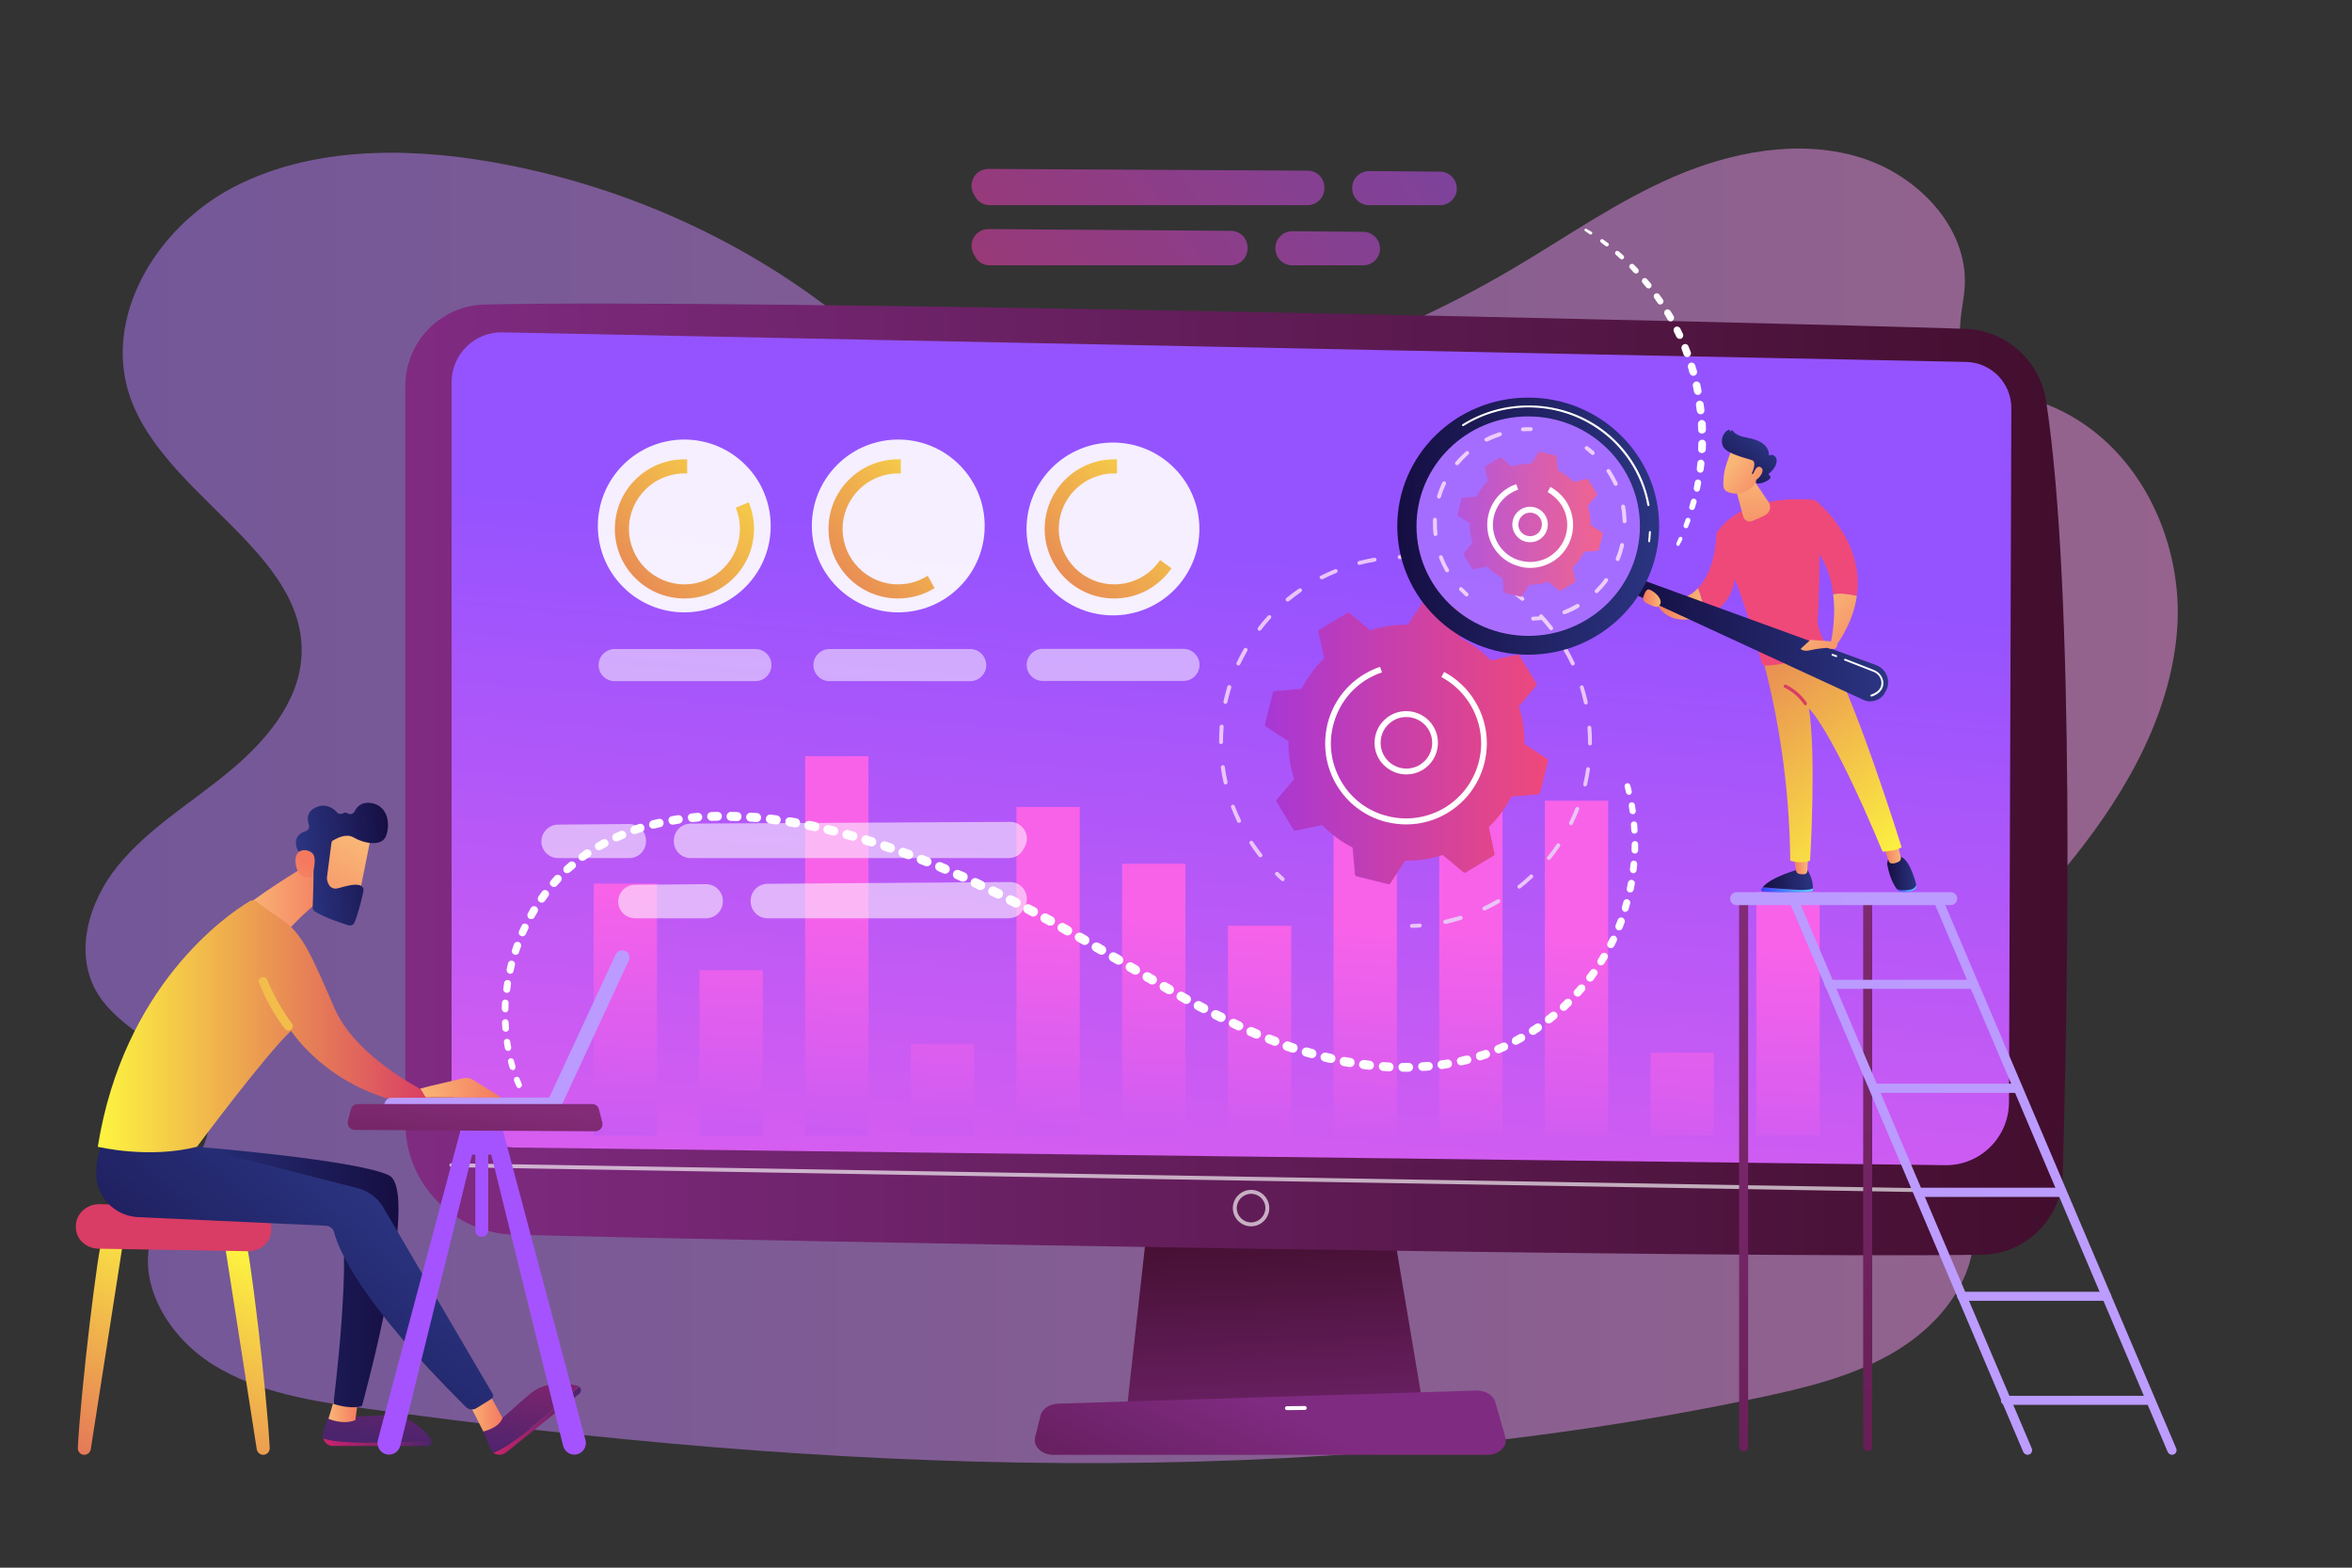 <?xml version="1.0" encoding="utf-8"?>
<!-- Generator: Adobe Illustrator 28.1.0, SVG Export Plug-In . SVG Version: 6.00 Build 0)  -->
<svg version="1.1" id="Layer_1" xmlns="http://www.w3.org/2000/svg" xmlns:xlink="http://www.w3.org/1999/xlink" x="0px" y="0px"
	 viewBox="0 0 1200 800" style="enable-background:new 0 0 1200 800;" xml:space="preserve">
<rect x="0" y="0" width="1200" height="800" fill="#333333" stroke="none"/>
<style type="text/css">
	.st0{opacity:0.5;fill:url(#SVGID_1_);}
	.st1{fill:url(#SVGID_00000084518998296849215680000014675165052398290073_);}
	.st2{fill:url(#SVGID_00000136394125267486822210000018308471729544109746_);}
	.st3{fill:url(#SVGID_00000132084752817464949840000005553300790464085902_);}
	.st4{opacity:0.65;fill:#FFFFFF;}
	.st5{fill:url(#SVGID_00000171687393587452777890000008502662462759727505_);}
	.st6{fill:url(#SVGID_00000173119795610420616450000001284822653370759307_);}
	.st7{fill:url(#SVGID_00000130620184532396537810000000796779308564582798_);}
	.st8{fill:url(#SVGID_00000054226933963257855910000001726699573675687599_);}
	.st9{fill:url(#SVGID_00000159433977440842606100000000821572009722633149_);}
	.st10{fill:url(#SVGID_00000109733051985990800900000015089947293694421132_);}
	.st11{fill:url(#SVGID_00000057831846715423115810000017548743133014525577_);}
	.st12{fill:url(#SVGID_00000067947817467474072550000017184712474347789485_);}
	.st13{fill:url(#SVGID_00000106869861974109749580000016358117501278110851_);}
	.st14{fill:url(#SVGID_00000037671806119557763880000017545718196752303268_);}
	.st15{fill:url(#SVGID_00000134958484962163970060000011437595117297810847_);}
	.st16{fill:url(#SVGID_00000010992120067976701960000009410084432961404051_);}
	.st17{fill:url(#SVGID_00000106134812079875450820000014068930352217384366_);}
	.st18{fill:#FFFFFF;}
	.st19{opacity:0.91;fill:#FFFFFF;}
	.st20{fill:url(#SVGID_00000134207720669944809880000008574679149035668869_);}
	.st21{fill:url(#SVGID_00000038388020092667601120000011121481645429593509_);}
	.st22{fill:url(#SVGID_00000114051440395715552040000002779136547471675834_);}
	.st23{opacity:0.5;fill:#FFFFFF;}
	.st24{fill:url(#SVGID_00000026158308119545096440000007551183268555656611_);}
	.st25{fill:url(#SVGID_00000147940404500837764820000001764800430405918623_);}
	.st26{fill:url(#SVGID_00000121253477492826850890000008614656711009503146_);}
	.st27{fill:url(#SVGID_00000097496527755655418510000013964780500392510087_);}
	.st28{fill:url(#SVGID_00000053529364789959687630000003476382821633883803_);}
	.st29{fill:url(#SVGID_00000096761484234784046000000004060606827477182870_);}
	.st30{fill:url(#SVGID_00000038377642727790510590000008283489477057922733_);}
	.st31{fill:url(#SVGID_00000121958938456797726640000006104310942881392558_);}
	.st32{fill:url(#SVGID_00000121252627737724428140000002454815360736490890_);}
	.st33{fill:url(#SVGID_00000097474052808416163650000007617429835767964574_);}
	.st34{fill:url(#SVGID_00000173842229973791641780000016949175268224514490_);}
	.st35{fill:url(#SVGID_00000182506876050366551120000011243366368245743016_);}
	.st36{fill:url(#SVGID_00000022540795421297135430000002743104681514079166_);}
	.st37{fill:#F2BD4A;}
	.st38{fill:url(#SVGID_00000116227378089078380840000010993387191030027142_);}
	.st39{fill:url(#SVGID_00000135674237239077145610000012393546777206493872_);}
	.st40{fill:url(#SVGID_00000127731033518507083750000000213539254230936246_);}
	.st41{fill:url(#SVGID_00000152965569706120408750000005643093802783237543_);}
	.st42{fill:url(#SVGID_00000046303568098032947470000000650424214965567166_);}
	.st43{fill:url(#SVGID_00000122697258121520537930000009767918987339516823_);}
	.st44{fill:url(#SVGID_00000136411654924669964220000008817427858215911049_);}
	.st45{fill:url(#SVGID_00000130639213754677954870000012413724782950435484_);}
	.st46{fill:url(#SVGID_00000073683080619030645190000003883336706858186402_);}
	.st47{fill:url(#SVGID_00000057119685971362109350000004001982221948445070_);}
	.st48{fill:url(#SVGID_00000063595173979354385290000015991424121263149214_);}
	.st49{fill:url(#SVGID_00000124157689171309538420000018311846683992133039_);}
	.st50{fill:url(#SVGID_00000088854620054593915130000005322396477457617546_);}
	.st51{fill:url(#SVGID_00000106123187581560249160000013961283135509510572_);}
	.st52{fill:url(#SVGID_00000116943046109193476490000017501817408333261751_);}
	.st53{fill:url(#SVGID_00000020361463687381222950000002084817981740795291_);}
	.st54{fill:url(#SVGID_00000133496889707809561240000016397504253928204166_);}
	.st55{fill:url(#SVGID_00000148642618795166832210000010854223179282133183_);}
	.st56{fill:url(#SVGID_00000067952556645379990960000001179677754027734442_);}
	.st57{fill:url(#SVGID_00000036212100796149502020000007987820292590574464_);}
	.st58{fill:#EAC4F9;}
	.st59{fill:url(#SVGID_00000167383130073269425430000007521580705230731654_);}
	.st60{fill:url(#SVGID_00000100363612809037720070000007263415355489490830_);}
	.st61{fill:url(#SVGID_00000082367242365641007490000002466103021288098237_);}
	.st62{fill:url(#SVGID_00000040560317406301717060000016958880957717054910_);}
	.st63{fill:url(#SVGID_00000036934298105829982310000002234814289163546037_);}
	.st64{fill:url(#SVGID_00000152983733420444789830000012451481221637023924_);}
	.st65{fill:url(#SVGID_00000158009725397926077250000006767181077148454021_);}
	.st66{fill:url(#SVGID_00000122716967038489251750000003174877809903154324_);}
	.st67{fill:url(#SVGID_00000032638686677110709170000013035776422867494799_);}
	.st68{fill:url(#SVGID_00000173140222708753838540000008638483408432490171_);}
	.st69{fill:url(#SVGID_00000163054644954237875650000015245224824695160479_);}
	.st70{fill:url(#SVGID_00000148628459853830265940000007187307437027499923_);}
	.st71{fill:url(#SVGID_00000133511374418367976830000015222645634231641788_);}
	.st72{fill:url(#SVGID_00000009567891328387277320000009710119326453814695_);}
	.st73{fill:url(#SVGID_00000074407420576165531440000009327906867391484579_);}
	.st74{fill:url(#SVGID_00000112623786704619686350000004578662186691491992_);}
	.st75{fill:url(#SVGID_00000120521566774005493770000008240097404234688408_);}
	.st76{opacity:0.15;fill:#FFFFFF;}
	.st77{fill:url(#SVGID_00000008855144801832021670000002695738940152184718_);}
	.st78{fill:url(#SVGID_00000151503437086633260550000015839436617160340644_);}
	.st79{fill:url(#SVGID_00000118358850640940848890000012393653839619772292_);}
	.st80{fill:url(#SVGID_00000175318448600232038430000001511707783987999372_);}
	.st81{fill:url(#SVGID_00000029037952524751248030000006151265863205555609_);}
	.st82{fill:url(#SVGID_00000060727161273111625290000017164334353947773313_);}
	.st83{opacity:0.54;}
	.st84{fill:url(#SVGID_00000144319286604123215050000015290899608034444183_);}
	.st85{fill:url(#SVGID_00000003064804758454733520000016010910298493929864_);}
	.st86{fill:url(#SVGID_00000183222485386267520560000016115315978054830783_);}
	.st87{fill:url(#SVGID_00000048499222277196214440000006438337909672523917_);}
</style>
<linearGradient id="SVGID_1_" gradientUnits="userSpaceOnUse" x1="43.699" y1="411.24" x2="1110.934" y2="411.24">
	<stop  offset="0" style="stop-color:#B37CFF"/>
	<stop  offset="1" style="stop-color:#F895E7"/>
</linearGradient>
<path class="st0" d="M1048.4,208.1c-18-8-41.4-13.4-47.1-31.3c-3.1-9.7,0.4-20.1,1.1-30.3c1.9-30.2-24-57.7-54.8-66.6
	c-30.7-8.9-64.4-2.3-93.6,10.3c-29.2,12.6-55.1,31-82.3,47c-71.5,42.1-153.3,68.8-237.1,77.3c-44.5-0.8-81.5-35.3-117.7-61.7
	c-48.8-35.7-106.8-60-167.5-70.4c-44.2-7.5-92.1-7.1-131.2,13.6C78.9,117,52.4,162.5,66.4,202.7c17.7,50.6,90.7,79.4,87.4,132.6
	c-1.5,23.6-18.8,43.6-37.7,59.1c-18.9,15.5-40.5,28.5-55.8,47.2c-15.3,18.7-23,45.6-10.2,65.9c14.8,23.4,52.7,32.7,56.4,59.7
	c3.2,23.1-21.9,40.8-29,63.1c-7.9,24.7,8.3,51.8,31.2,66.1c22.9,14.3,50.9,18.7,78.1,22.4c235.6,32.5,477.9,43.5,710.3-5.5
	c23.3-4.9,46.9-10.6,67.4-22.2c20.5-11.6,37.7-30.2,41.7-52.4c5.1-28.4-11.7-56.3-12.2-85c-0.9-44.3,35.3-80.2,63.7-115.6
	c28.2-35.1,51-76.1,53.3-120.1C1113,274,1090.6,227,1048.4,208.1z M538,214.6l5.5-0.3C541.7,214.5,539.8,214.6,538,214.6z"/>
<linearGradient id="SVGID_00000116202549297649765690000005785507151833845142_" gradientUnits="userSpaceOnUse" x1="653.614" y1="777.929" x2="645.769" y2="622.585">
	<stop  offset="0" style="stop-color:#802B82"/>
	<stop  offset="1" style="stop-color:#420E2D"/>
</linearGradient>
<polygon style="fill:url(#SVGID_00000116202549297649765690000005785507151833845142_);" points="588,601.6 575,718.4 726.2,718.4 
	706.5,601.6 "/>
<linearGradient id="SVGID_00000038412915487997224540000013005451826775989158_" gradientUnits="userSpaceOnUse" x1="206.782" y1="397.786" x2="1054.897" y2="397.786">
	<stop  offset="0" style="stop-color:#802B82"/>
	<stop  offset="1" style="stop-color:#420E2D"/>
</linearGradient>
<path style="fill:url(#SVGID_00000038412915487997224540000013005451826775989158_);" d="M206.8,196.9v376.2
	c0,30.9,24.7,56.2,55.6,57c137.4,3.5,617.9,12.1,748.7,10.2c22.5-0.3,40.7-18.3,41.3-40.8c2.5-87.4,6.6-297.5-8.5-395.1
	c-3.2-20.5-20.5-35.9-41.3-36.6c-115.1-3.7-624.5-15.4-755.2-12.4C224.8,155.9,206.8,174.4,206.8,196.9z"/>
<linearGradient id="SVGID_00000010305002874289565900000005131326643881667518_" gradientUnits="userSpaceOnUse" x1="635.67" y1="284.623" x2="594.276" y2="771.497">
	<stop  offset="0" style="stop-color:#9553FF"/>
	<stop  offset="1" style="stop-color:#F762E9"/>
</linearGradient>
<path style="fill:url(#SVGID_00000010305002874289565900000005131326643881667518_);" d="M230.4,195.1v357.4
	c0,18.1,14.5,32.8,32.6,33.1l729.3,9c17.9,0.3,32.6-14.1,32.7-32.1l1.2-354.2c0-12.8-10.2-23.3-23-23.6l-746.7-15.1
	C242.2,169.2,230.4,180.8,230.4,195.1z"/>
<path class="st4" d="M1030.4,609.2C1030.4,609.2,1030.4,609.2,1030.4,609.2l-800.1-13.6c-0.6,0-1-0.5-1-1c0-0.5,0.5-1,1-1
	c0,0,0,0,0,0l800,13.6c0.6,0,1,0.5,1,1C1031.4,608.7,1031,609.2,1030.4,609.2z"/>
<path class="st4" d="M638.3,625.8c-5.1,0-9.3-4.2-9.3-9.3s4.2-9.3,9.3-9.3s9.3,4.2,9.3,9.3S643.4,625.8,638.3,625.8z M638.3,609.2
	c-4,0-7.3,3.3-7.3,7.3c0,4,3.3,7.3,7.3,7.3c4,0,7.3-3.3,7.3-7.3C645.6,612.4,642.3,609.2,638.3,609.2z"/>
<g>
	
		<linearGradient id="SVGID_00000127021610044343375150000001000571101841515706_" gradientUnits="userSpaceOnUse" x1="308.43" y1="719.036" x2="322.228" y2="454.903">
		<stop  offset="0" style="stop-color:#9553FF"/>
		<stop  offset="1" style="stop-color:#F762E9"/>
	</linearGradient>
	
		<rect x="302.9" y="450.9" style="fill:url(#SVGID_00000127021610044343375150000001000571101841515706_);" width="32.3" height="128.5"/>
	
		<linearGradient id="SVGID_00000150805894400136309320000008266115220261811355_" gradientUnits="userSpaceOnUse" x1="363.353" y1="721.905" x2="377.151" y2="457.772">
		<stop  offset="0" style="stop-color:#9553FF"/>
		<stop  offset="1" style="stop-color:#F762E9"/>
	</linearGradient>
	
		<rect x="356.9" y="495.1" style="fill:url(#SVGID_00000150805894400136309320000008266115220261811355_);" width="32.3" height="84.3"/>
	
		<linearGradient id="SVGID_00000041273580006360271480000003963152609863668642_" gradientUnits="userSpaceOnUse" x1="414.283" y1="724.566" x2="428.08" y2="460.432">
		<stop  offset="0" style="stop-color:#9553FF"/>
		<stop  offset="1" style="stop-color:#F762E9"/>
	</linearGradient>
	
		<rect x="410.8" y="385.9" style="fill:url(#SVGID_00000041273580006360271480000003963152609863668642_);" width="32.3" height="193.5"/>
	
		<linearGradient id="SVGID_00000064326055127801459980000002354220150749212599_" gradientUnits="userSpaceOnUse" x1="471.884" y1="727.574" x2="485.682" y2="463.442">
		<stop  offset="0" style="stop-color:#9553FF"/>
		<stop  offset="1" style="stop-color:#F762E9"/>
	</linearGradient>
	
		<rect x="464.7" y="532.9" style="fill:url(#SVGID_00000064326055127801459980000002354220150749212599_);" width="32.3" height="46.5"/>
	
		<linearGradient id="SVGID_00000046310849782101417120000000733969290466512808_" gradientUnits="userSpaceOnUse" x1="522.501" y1="730.219" x2="536.299" y2="466.086">
		<stop  offset="0" style="stop-color:#9553FF"/>
		<stop  offset="1" style="stop-color:#F762E9"/>
	</linearGradient>
	
		<rect x="518.6" y="411.8" style="fill:url(#SVGID_00000046310849782101417120000000733969290466512808_);" width="32.3" height="167.6"/>
	
		<linearGradient id="SVGID_00000164502983870325570690000003487652444610103487_" gradientUnits="userSpaceOnUse" x1="577.03" y1="733.067" x2="590.828" y2="468.933">
		<stop  offset="0" style="stop-color:#9553FF"/>
		<stop  offset="1" style="stop-color:#F762E9"/>
	</linearGradient>
	
		<rect x="572.5" y="440.8" style="fill:url(#SVGID_00000164502983870325570690000003487652444610103487_);" width="32.3" height="138.6"/>
	
		<linearGradient id="SVGID_00000098213678056641055980000001549286826460222906_" gradientUnits="userSpaceOnUse" x1="631.624" y1="735.919" x2="645.422" y2="471.786">
		<stop  offset="0" style="stop-color:#9553FF"/>
		<stop  offset="1" style="stop-color:#F762E9"/>
	</linearGradient>
	
		<rect x="626.5" y="472.4" style="fill:url(#SVGID_00000098213678056641055980000001549286826460222906_);" width="32.3" height="107"/>
	
		<linearGradient id="SVGID_00000178898324290398385620000017230861953090038945_" gradientUnits="userSpaceOnUse" x1="682.127" y1="738.558" x2="695.925" y2="474.424">
		<stop  offset="0" style="stop-color:#9553FF"/>
		<stop  offset="1" style="stop-color:#F762E9"/>
	</linearGradient>
	
		<rect x="680.4" y="346.8" style="fill:url(#SVGID_00000178898324290398385620000017230861953090038945_);" width="32.3" height="232.6"/>
	
		<linearGradient id="SVGID_00000042702544223478226690000005132914086495166609_" gradientUnits="userSpaceOnUse" x1="736.54" y1="741.4" x2="750.338" y2="477.266">
		<stop  offset="0" style="stop-color:#9553FF"/>
		<stop  offset="1" style="stop-color:#F762E9"/>
	</linearGradient>
	
		<rect x="734.3" y="371.4" style="fill:url(#SVGID_00000042702544223478226690000005132914086495166609_);" width="32.3" height="208"/>
	
		<linearGradient id="SVGID_00000114067458696825196990000018165103178606548652_" gradientUnits="userSpaceOnUse" x1="791.282" y1="744.26" x2="805.08" y2="480.126">
		<stop  offset="0" style="stop-color:#9553FF"/>
		<stop  offset="1" style="stop-color:#F762E9"/>
	</linearGradient>
	
		<rect x="788.2" y="408.6" style="fill:url(#SVGID_00000114067458696825196990000018165103178606548652_);" width="32.3" height="170.8"/>
	
		<linearGradient id="SVGID_00000105413047266367976960000014103370938821690524_" gradientUnits="userSpaceOnUse" x1="848.405" y1="747.244" x2="862.202" y2="483.111">
		<stop  offset="0" style="stop-color:#9553FF"/>
		<stop  offset="1" style="stop-color:#F762E9"/>
	</linearGradient>
	
		<rect x="842.1" y="537.2" style="fill:url(#SVGID_00000105413047266367976960000014103370938821690524_);" width="32.3" height="42.2"/>
	
		<linearGradient id="SVGID_00000056386331703449809610000007669307384861201341_" gradientUnits="userSpaceOnUse" x1="900.044" y1="749.941" x2="913.841" y2="485.808">
		<stop  offset="0" style="stop-color:#9553FF"/>
		<stop  offset="1" style="stop-color:#F762E9"/>
	</linearGradient>
	
		<rect x="896.1" y="455.3" style="fill:url(#SVGID_00000056386331703449809610000007669307384861201341_);" width="32.3" height="124.1"/>
</g>
<linearGradient id="SVGID_00000074406622217544566420000000501529939424346285_" gradientUnits="userSpaceOnUse" x1="654.102" y1="719.312" x2="581.922" y2="877.794">
	<stop  offset="0" style="stop-color:#802B82"/>
	<stop  offset="1" style="stop-color:#420E2D"/>
</linearGradient>
<path style="fill:url(#SVGID_00000074406622217544566420000000501529939424346285_);" d="M758.8,742.4H537.5c-6,0-10.5-4.3-9.4-8.9
	l2.8-11.2c0.9-3.4,4.6-5.9,9-6l213.3-6.7c4.6-0.1,8.7,2.3,9.7,5.8l5.1,17.9C769.4,737.9,764.9,742.4,758.8,742.4z"/>
<path class="st18" d="M656.6,719.6c-0.5,0-1-0.4-1-1c0-0.6,0.4-1,1-1l9.1-0.1c0.6,0,1,0.4,1,1c0,0.6-0.4,1-1,1L656.6,719.6
	C656.6,719.6,656.6,719.6,656.6,719.6z"/>
<g>
	
		<ellipse transform="matrix(0.707 -0.707 0.707 0.707 -87.526 325.524)" class="st19" cx="349.2" cy="268.4" rx="44.1" ry="44.1"/>
	
		<ellipse transform="matrix(0.707 -0.707 0.707 0.707 -55.548 402.726)" class="st19" cx="458.4" cy="268.4" rx="44.1" ry="44.1"/>
	
		<ellipse transform="matrix(0.707 -0.707 0.707 0.707 -24.479 480.618)" class="st19" cx="567.9" cy="269.9" rx="44.1" ry="44.1"/>
	<g>
		
			<linearGradient id="SVGID_00000172405650867069978000000006253413892231553468_" gradientUnits="userSpaceOnUse" x1="409.214" y1="212.885" x2="255.52" y2="358.744">
			<stop  offset="0" style="stop-color:#FDF53F"/>
			<stop  offset="1" style="stop-color:#D93C65"/>
		</linearGradient>
		<path style="fill:url(#SVGID_00000172405650867069978000000006253413892231553468_);" d="M375.4,259.1c1.4,3.3,2.1,6.9,2.1,10.8
			c0,15.6-12.7,28.3-28.3,28.3c-15.6,0-28.3-12.7-28.3-28.3c0-15.6,12.7-28.3,28.3-28.3c0.5,0,1,0,1.4,0v-7.2c-0.5,0-0.9,0-1.4,0
			c-19.6,0-35.5,15.9-35.5,35.5c0,19.6,15.9,35.5,35.5,35.5c19.6,0,35.5-15.9,35.5-35.5c0-4.8-1-9.4-2.7-13.6L375.4,259.1z"/>
		
			<linearGradient id="SVGID_00000047742877882084846670000009985514919065616052_" gradientUnits="userSpaceOnUse" x1="508.401" y1="221.754" x2="371.967" y2="351.235">
			<stop  offset="0" style="stop-color:#FDF53F"/>
			<stop  offset="1" style="stop-color:#D93C65"/>
		</linearGradient>
		<path style="fill:url(#SVGID_00000047742877882084846670000009985514919065616052_);" d="M473.3,293.8c-4.4,2.8-9.5,4.4-15.1,4.4
			c-15.6,0-28.3-12.7-28.3-28.3c0-15.6,12.7-28.3,28.3-28.3c0.5,0,1,0,1.4,0v-7.2c-0.5,0-0.9,0-1.4,0c-19.6,0-35.5,15.9-35.5,35.5
			c0,19.6,15.9,35.5,35.5,35.5c6.8,0,13.2-1.9,18.6-5.3L473.3,293.8z"/>
		
			<linearGradient id="SVGID_00000087374686052171504960000003857802653256783524_" gradientUnits="userSpaceOnUse" x1="618.91" y1="222.025" x2="482.475" y2="351.505">
			<stop  offset="0" style="stop-color:#FDF53F"/>
			<stop  offset="1" style="stop-color:#D93C65"/>
		</linearGradient>
		<path style="fill:url(#SVGID_00000087374686052171504960000003857802653256783524_);" d="M591.9,285.8
			c-5.1,7.5-13.7,12.4-23.4,12.4c-15.6,0-28.3-12.7-28.3-28.3c0-15.6,12.7-28.3,28.3-28.3c0.5,0,1,0,1.4,0v-7.2c-0.5,0-0.9,0-1.4,0
			c-19.6,0-35.5,15.9-35.5,35.5c0,19.6,15.9,35.5,35.5,35.5c12.1,0,22.8-6.1,29.2-15.4L591.9,285.8z"/>
	</g>
	<g>
		<path class="st23" d="M385.4,331.2h-71.8c-4.5,0-8.2,3.7-8.2,8.2c0,4.5,3.7,8.2,8.2,8.2h71.8c4.5,0,8.2-3.7,8.2-8.2
			C393.6,334.8,389.9,331.2,385.4,331.2z"/>
		<path class="st23" d="M495,331.2h-71.8c-4.5,0-8.2,3.7-8.2,8.2c0,4.5,3.7,8.2,8.2,8.2H495c4.5,0,8.2-3.7,8.2-8.2
			C503.1,334.8,499.5,331.2,495,331.2z"/>
		<path class="st23" d="M532,347.5h71.8c4.5,0,8.2-3.7,8.2-8.2c0-4.5-3.7-8.2-8.2-8.2H532c-4.5,0-8.2,3.7-8.2,8.2
			C523.8,343.8,527.5,347.5,532,347.5z"/>
	</g>
</g>
<g>
	
		<linearGradient id="SVGID_00000026122384347826957250000010623700431268210562_" gradientUnits="userSpaceOnUse" x1="79.666" y1="616.92" x2="1.352" y2="794.158">
		<stop  offset="0" style="stop-color:#FDF53F"/>
		<stop  offset="0.664" style="stop-color:#E57A58"/>
		<stop  offset="1" style="stop-color:#D93C65"/>
	</linearGradient>
	<path style="fill:url(#SVGID_00000026122384347826957250000010623700431268210562_);" d="M52.4,631.4
		c-2.3,3.4-11.3,79.4-12.7,107.5c-0.1,1.9,1.4,3.5,3.3,3.5l0,0c1.6,0,3-1.2,3.3-2.8l16.5-105.8L52.4,631.4z"/>
	
		<linearGradient id="SVGID_00000149340742022260042990000002258045075180849804_" gradientUnits="userSpaceOnUse" x1="144.308" y1="645.482" x2="65.994" y2="822.721">
		<stop  offset="0" style="stop-color:#FDF53F"/>
		<stop  offset="0.664" style="stop-color:#E57A58"/>
		<stop  offset="1" style="stop-color:#D93C65"/>
	</linearGradient>
	<path style="fill:url(#SVGID_00000149340742022260042990000002258045075180849804_);" d="M124.9,631.4
		c2.3,3.4,11.3,79.4,12.7,107.5c0.1,1.9-1.4,3.5-3.3,3.5l0,0c-1.6,0-3-1.2-3.3-2.8l-16.5-105.8L124.9,631.4z"/>
	
		<linearGradient id="SVGID_00000076604525369545462300000014291699822813212094_" gradientUnits="userSpaceOnUse" x1="68.954" y1="720.906" x2="82.693" y2="654.957">
		<stop  offset="0" style="stop-color:#FDF53F"/>
		<stop  offset="0.664" style="stop-color:#E57A58"/>
		<stop  offset="1" style="stop-color:#D93C65"/>
	</linearGradient>
	<path style="fill:url(#SVGID_00000076604525369545462300000014291699822813212094_);" d="M38.7,625.4l0,0.8
		c-0.1,6,5.1,10.9,11.5,11l76.3,1.3c6.3,0.1,11.6-4.5,11.9-10.4l0-0.8c0.3-6.1-4.9-11.3-11.5-11.4l-76.3-1.4
		C44.2,614.5,38.8,619.4,38.7,625.4z"/>
</g>
<g>
	<g>
		
			<linearGradient id="SVGID_00000150095919830511531310000010942442250889122460_" gradientUnits="userSpaceOnUse" x1="164.889" y1="735.872" x2="220.203" y2="735.872">
			<stop  offset="0" style="stop-color:#CB236D"/>
			<stop  offset="1" style="stop-color:#4C246D"/>
		</linearGradient>
		<path style="fill:url(#SVGID_00000150095919830511531310000010942442250889122460_);" d="M187.1,736.1c-13.6,0-19.6-1.2-22.2-2.2
			c0.5,2.2,2.5,4,5,4h48c1.6,0,2.6-1.5,2.2-2.9C214.7,735.4,203,736.1,187.1,736.1z"/>
		
			<linearGradient id="SVGID_00000086681541300561115650000003161556567950407591_" gradientUnits="userSpaceOnUse" x1="207.506" y1="629.51" x2="192.393" y2="733.929">
			<stop  offset="0" style="stop-color:#CB236D"/>
			<stop  offset="1" style="stop-color:#4C246D"/>
		</linearGradient>
		<path style="fill:url(#SVGID_00000086681541300561115650000003161556567950407591_);" d="M220.1,734.9c-0.1-0.3-0.2-0.6-0.4-0.8
			c-3.7-4.7-11-12-21-11.9c-14.6,0.2-19.7,1.8-31.1,0.1l-2.7,8.9c-0.3,0.9-0.3,1.8-0.1,2.7c2.7,1.1,8.7,2.2,22.2,2.2
			C203,736.1,214.7,735.4,220.1,734.9z"/>
	</g>
	
		<linearGradient id="SVGID_00000178921305601450967570000017824203038430831029_" gradientUnits="userSpaceOnUse" x1="167.652" y1="719.203" x2="182.619" y2="719.203">
		<stop  offset="0" style="stop-color:#F9B776"/>
		<stop  offset="1" style="stop-color:#F47960"/>
	</linearGradient>
	<path style="fill:url(#SVGID_00000178921305601450967570000017824203038430831029_);" d="M170.9,712.8l-3.3,11.2
		c0,0,7.3,3.3,13.7,0.7l1.3-9.7L170.9,712.8z"/>
	<g>
		
			<linearGradient id="SVGID_00000132808622409738912220000018323645070217727916_" gradientUnits="userSpaceOnUse" x1="251.647" y1="724.91" x2="296.306" y2="724.91">
			<stop  offset="0" style="stop-color:#CB236D"/>
			<stop  offset="1" style="stop-color:#4C246D"/>
		</linearGradient>
		<path style="fill:url(#SVGID_00000132808622409738912220000018323645070217727916_);" d="M270.4,729.1
			c-10.6,8.5-16,11.3-18.7,12.2c1.8,1.4,4.4,1.5,6.4,0l37.4-30c1.3-1,1.1-2.9-0.1-3.7C291.4,711.2,282.8,719.1,270.4,729.1z"/>
		
			<linearGradient id="SVGID_00000030457514262496063470000002340080252848487837_" gradientUnits="userSpaceOnUse" x1="282.365" y1="640.344" x2="267.252" y2="744.764">
			<stop  offset="0" style="stop-color:#CB236D"/>
			<stop  offset="1" style="stop-color:#4C246D"/>
		</linearGradient>
		<path style="fill:url(#SVGID_00000030457514262496063470000002340080252848487837_);" d="M295.3,707.5c-0.2-0.2-0.5-0.3-0.8-0.4
			c-5.8-1.3-16-2.4-23.7,3.9c-11.3,9.3-14.3,13.7-24.2,19.5l3.5,8.6c0.4,0.9,0.9,1.6,1.6,2.1c2.8-0.9,8.2-3.7,18.7-12.2
			C282.8,719.1,291.4,711.2,295.3,707.5z"/>
	</g>
	
		<linearGradient id="SVGID_00000056419570696772153840000011514073026566186662_" gradientUnits="userSpaceOnUse" x1="84.896" y1="651.671" x2="203.371" y2="651.671">
		<stop  offset="0" style="stop-color:#2B3582"/>
		<stop  offset="1" style="stop-color:#150E42"/>
	</linearGradient>
	<path style="fill:url(#SVGID_00000056419570696772153840000011514073026566186662_);" d="M100.5,585.2c0,0,81.2,6.6,97.8,14.5
		c16.7,7.8-13.6,117.7-13.6,117.7s-4.5,2.2-14.6-1c0,0,10.3-81.1,2.6-98.7l-87.9-14.4L100.5,585.2z"/>
	
		<linearGradient id="SVGID_00000004513255491172852880000015181038585598423462_" gradientUnits="userSpaceOnUse" x1="238.54" y1="720.463" x2="256.407" y2="720.463">
		<stop  offset="0" style="stop-color:#F9B776"/>
		<stop  offset="1" style="stop-color:#F47960"/>
	</linearGradient>
	<path style="fill:url(#SVGID_00000004513255491172852880000015181038585598423462_);" d="M238.5,715.1c0.8,0.7,8.1,15.4,8.1,15.4
		s8.1-1.8,9.8-6.9l-7.3-13.3L238.5,715.1z"/>
	
		<linearGradient id="SVGID_00000091705416905837963990000011138813014126953880_" gradientUnits="userSpaceOnUse" x1="192.513" y1="602.31" x2="62.447" y2="749.779">
		<stop  offset="0" style="stop-color:#2B3582"/>
		<stop  offset="1" style="stop-color:#150E42"/>
	</linearGradient>
	<path style="fill:url(#SVGID_00000091705416905837963990000011138813014126953880_);" d="M51.6,584.5c0,0-2.6,6.4-2.5,14.8
		c0.1,11.7,9.6,21.2,21.2,21.8l96,4.4c2,0.1,3.7,1.5,4.2,3.5c2.3,8.7,13.3,35.5,67.2,89c1.4,1.4,3.7,1.7,5.4,0.6l7.7-4.8
		c0.8-0.5,1.1-1.6,0.6-2.4l-55.9-95.4c-2.9-4.8-7.7-8.3-13.1-9.7l-81.8-20.9L51.6,584.5z"/>
	
		<linearGradient id="SVGID_00000145056042409682642830000013471239682117457812_" gradientUnits="userSpaceOnUse" x1="125.447" y1="456.07" x2="169.976" y2="456.07">
		<stop  offset="0" style="stop-color:#F9B776"/>
		<stop  offset="1" style="stop-color:#F47960"/>
	</linearGradient>
	<path style="fill:url(#SVGID_00000145056042409682642830000013471239682117457812_);" d="M163,437.6c0,0-27,16-37.5,24.8l21.7,12.1
		c0,0,11.7-13.5,22.9-19.2L163,437.6z"/>
	
		<linearGradient id="SVGID_00000033350532228308429780000015572420307267272327_" gradientUnits="userSpaceOnUse" x1="49.885" y1="523.706" x2="220.058" y2="523.706">
		<stop  offset="0" style="stop-color:#FDF53F"/>
		<stop  offset="0.664" style="stop-color:#E57A58"/>
		<stop  offset="1" style="stop-color:#D93C65"/>
	</linearGradient>
	<path style="fill:url(#SVGID_00000033350532228308429780000015572420307267272327_);" d="M49.9,585.2c0,0,25.9,6.3,50.6,0
		c0,0,34.6-46.5,48-59.2c0,0,21.4,33.7,68.9,38.5l2.7-5.9c0,0-37.8-17.4-49.5-44.2c-11.6-26.8-16.3-38.2-26.9-45.2
		c-6.6-4.4-10.6-7.3-12.6-9c-1.1-0.9-2.7-1-3.9-0.2C115.9,466.8,63,503,49.9,585.2z"/>
	<path class="st37" d="M147.1,525.9c-0.7,0-1.3-0.3-1.8-0.9c-8.3-10.8-12.9-22.8-13.1-23.3c-0.4-1.2,0.1-2.5,1.3-2.9
		c1.2-0.4,2.5,0.1,2.9,1.3c0,0.1,4.6,11.8,12.5,22.1c0.8,1,0.6,2.4-0.4,3.1C148.1,525.8,147.6,525.9,147.1,525.9z"/>
	
		<linearGradient id="SVGID_00000176024552844723671340000015726047022851652536_" gradientUnits="userSpaceOnUse" x1="214.549" y1="555.07" x2="255.822" y2="555.07">
		<stop  offset="0" style="stop-color:#F9B776"/>
		<stop  offset="1" style="stop-color:#F47960"/>
	</linearGradient>
	<path style="fill:url(#SVGID_00000176024552844723671340000015726047022851652536_);" d="M214.5,555.5l5.4-1.4l16.2-3.8
		c2-0.5,4-0.1,5.7,1l14,8.8l-38.6-0.1L214.5,555.5z"/>
	<g>
		
			<linearGradient id="SVGID_00000068654942768716909630000014565023649404773567_" gradientUnits="userSpaceOnUse" x1="-175.728" y1="2098.863" x2="-215.893" y2="2151.998" gradientTransform="matrix(0.99 -0.143 0.143 0.99 55.793 -1675.141)">
			<stop  offset="0" style="stop-color:#F9B776"/>
			<stop  offset="1" style="stop-color:#F47960"/>
		</linearGradient>
		<path style="fill:url(#SVGID_00000068654942768716909630000014565023649404773567_);" d="M189.4,425.8c0.1,0.5-6.9,34.8-6.9,34.8
			l-19.5-4.4l1.8-33.5C164.7,422.8,188.1,417.1,189.4,425.8z"/>
		
			<linearGradient id="SVGID_00000163061335485651442760000017279490607139008698_" gradientUnits="userSpaceOnUse" x1="-206.403" y1="2111.681" x2="-158.425" y2="2111.681" gradientTransform="matrix(0.99 -0.143 0.143 0.99 55.793 -1675.141)">
			<stop  offset="0" style="stop-color:#2B3582"/>
			<stop  offset="1" style="stop-color:#150E42"/>
		</linearGradient>
		<path style="fill:url(#SVGID_00000163061335485651442760000017279490607139008698_);" d="M169.1,430.2l-2.3,17.6
			c0,0.2,0,0.4,0,0.7c0.2,1.4,1.2,6.1,6,4.7c4.3-1.2,8.2-2.3,10.9-1.4c1.2,0.4,2,1.6,1.7,2.9c-0.6,3.1-2.2,10.1-4.5,16
			c-0.5,1.2-1.8,1.8-3,1.5c-3.7-1.1-11.4-3.6-17.2-7c-0.8-0.5-1.2-1.3-1.2-2.2c0.2-4.4,0.7-17.9,0.3-21.7c-0.4-3.5-4.8-5.7-6.7-6.4
			c-0.6-0.2-1.1-0.7-1.4-1.4c-0.9-2.2-2.1-7.3,4.3-9.4c1.3-0.4,2-1.9,1.6-3.2c-0.9-2.6-1.3-6.7,3.6-8.9c5-2.3,8.8,0.4,10.8,2.6
			c0.8,0.9,2.1,1,3.2,0.4c0.6-0.4,1.3-0.5,2.2,0.1c1.2,0.8,2.8,0.2,3.5-1c1.2-2.5,3.7-5.1,8.6-4.3c8.7,1.5,9.7,11.2,7.4,16.9
			c-2.3,5.7-11.7,3.5-16.4,0.7c-3.6-2.2-8.2,0.1-10.2,1.3C169.6,428.8,169.2,429.5,169.1,430.2z"/>
		
			<linearGradient id="SVGID_00000108282922719073059410000018188821302013999285_" gradientUnits="userSpaceOnUse" x1="-234.555" y1="2140.942" x2="-202.339" y2="2107.89" gradientTransform="matrix(0.99 -0.143 0.143 0.99 55.793 -1675.141)">
			<stop  offset="0" style="stop-color:#F9B776"/>
			<stop  offset="1" style="stop-color:#F47960"/>
		</linearGradient>
		<path style="fill:url(#SVGID_00000108282922719073059410000018188821302013999285_);" d="M159,447.5c0,0,3.6-10.1-0.1-12.5
			c-3.7-2.5-9.2-1.2-8,6.1C152.4,450.2,159,447.5,159,447.5z"/>
	</g>
</g>
<g>
	<g>
		
			<linearGradient id="SVGID_00000152947829806841106550000007892089840025869985_" gradientUnits="userSpaceOnUse" x1="918.342" y1="-6299.324" x2="807.962" y2="-6192.608" gradientTransform="matrix(-1.388 -6.860000e-02 -6.850000e-02 1.385 -7786.781 -95.808)">
			<stop  offset="0" style="stop-color:#BC9CFF"/>
			<stop  offset="1" style="stop-color:#BB9BFF"/>
		</linearGradient>
		<path style="fill:url(#SVGID_00000152947829806841106550000007892089840025869985_);" d="M199.6,567.6c0.1,0,0.1,0,0.2,0l82.4-0.1
			c2,0,3.7-1.7,3.7-3.7c0-2-1.7-3.7-3.7-3.7l-82.4,0.1c-2,0-3.7,1.7-3.7,3.7C196.1,565.9,197.7,567.5,199.6,567.6z"/>
	</g>
	<g>
		
			<linearGradient id="SVGID_00000103961468848508023370000012988506968673643691_" gradientUnits="userSpaceOnUse" x1="-1711.565" y1="-5839.15" x2="-1821.94" y2="-5732.44" gradientTransform="matrix(0.647 -1.23 -1.227 -0.646 6547.716 -9410.841)">
			<stop  offset="0" style="stop-color:#BC9CFF"/>
			<stop  offset="1" style="stop-color:#BB9BFF"/>
		</linearGradient>
		<path style="fill:url(#SVGID_00000103961468848508023370000012988506968673643691_);" d="M314.2,486.9c0,0.1-0.1,0.1-0.1,0.2
			l-34.7,74.8c-0.9,1.8-0.1,4,1.8,4.9c1.8,0.9,4.1,0.1,4.9-1.8l34.7-74.8c0.9-1.8,0.1-4-1.8-4.9
			C317.2,484.5,315.1,485.2,314.2,486.9z"/>
	</g>
</g>
<g>
	
		<linearGradient id="SVGID_00000183949477320862540240000000106337491546655414_" gradientUnits="userSpaceOnUse" x1="221.474" y1="752.865" x2="229.718" y2="947.279">
		<stop  offset="0" style="stop-color:#A553FF"/>
		<stop  offset="1" style="stop-color:#F726C3"/>
	</linearGradient>
	<path style="fill:url(#SVGID_00000183949477320862540240000000106337491546655414_);" d="M236.3,571.7
		c-0.4,1.5-34.7,130.4-43.5,163.1c-1,3.8,1.8,7.5,5.7,7.5l0,0c2.7,0,5-1.9,5.7-4.5l38.2-154.8L236.3,571.7z"/>
	
		<linearGradient id="SVGID_00000091711530132845943890000005729406719966230924_" gradientUnits="userSpaceOnUse" x1="277.825" y1="750.476" x2="286.068" y2="944.888">
		<stop  offset="0" style="stop-color:#A553FF"/>
		<stop  offset="1" style="stop-color:#F726C3"/>
	</linearGradient>
	<path style="fill:url(#SVGID_00000091711530132845943890000005729406719966230924_);" d="M255.2,571.7
		c0.4,1.5,34.7,130.4,43.5,163.1c1,3.8-1.8,7.5-5.7,7.5l0,0c-2.7,0-5-1.9-5.7-4.5l-38.2-154.8L255.2,571.7z"/>
	
		<linearGradient id="SVGID_00000036212901838804678640000011985130844618192055_" gradientUnits="userSpaceOnUse" x1="253.327" y1="751.514" x2="261.571" y2="945.927">
		<stop  offset="0" style="stop-color:#A553FF"/>
		<stop  offset="1" style="stop-color:#F726C3"/>
	</linearGradient>
	<path style="fill:url(#SVGID_00000036212901838804678640000011985130844618192055_);" d="M256.6,567.5h-21.4v17.2
		c0,2.5,2,4.5,4.4,4.5h2.9v38.6c0,1.9,1.5,3.4,3.3,3.4l0,0c1.8,0,3.3-1.5,3.3-3.4v-38.6h1.5c3.2,0,5.9-2.7,5.9-5.9V567.5z"/>
	
		<linearGradient id="SVGID_00000173876342831602955120000000359279482365354669_" gradientUnits="userSpaceOnUse" x1="243.869" y1="562.632" x2="228.676" y2="674.975">
		<stop  offset="0" style="stop-color:#822B77"/>
		<stop  offset="1" style="stop-color:#420E25"/>
	</linearGradient>
	<path style="fill:url(#SVGID_00000173876342831602955120000000359279482365354669_);" d="M182.5,563.4h119.6c1.7,0,3.1,1.1,3.5,2.8
		l1.7,6.5c0.6,2.4-1.2,4.6-3.6,4.6l-122.7-0.7c-2.4,0-4.1-2.3-3.5-4.6l1.5-5.8C179.4,564.6,180.9,563.4,182.5,563.4z"/>
</g>
<g>
	
		<linearGradient id="SVGID_00000159431032208512607970000000264202881524020866_" gradientUnits="userSpaceOnUse" x1="21406.922" y1="522.096" x2="21029.85" y2="951.435" gradientTransform="matrix(-1 0 0 1 22229.193 0)">
		<stop  offset="0" style="stop-color:#822B77"/>
		<stop  offset="1" style="stop-color:#420E25"/>
	</linearGradient>
	<path style="fill:url(#SVGID_00000159431032208512607970000000264202881524020866_);" d="M889.6,740.6c1.3,0,2.3-1,2.3-2.3V459.3
		c0-1.3-1-2.3-2.3-2.3c-1.3,0-2.3,1-2.3,2.3v278.9C887.3,739.5,888.3,740.6,889.6,740.6z"/>
	
		<linearGradient id="SVGID_00000016781627266093823940000008452538644384144008_" gradientUnits="userSpaceOnUse" x1="21371.223" y1="490.744" x2="20994.152" y2="920.083" gradientTransform="matrix(-1 0 0 1 22229.193 0)">
		<stop  offset="0" style="stop-color:#822B77"/>
		<stop  offset="1" style="stop-color:#420E25"/>
	</linearGradient>
	<path style="fill:url(#SVGID_00000016781627266093823940000008452538644384144008_);" d="M952.9,740.6c1.3,0,2.3-1,2.3-2.3V459.3
		c0-1.3-1-2.3-2.3-2.3s-2.3,1-2.3,2.3v278.9C950.5,739.5,951.6,740.6,952.9,740.6z"/>
	
		<linearGradient id="SVGID_00000152252107363193193030000000503614490322378169_" gradientUnits="userSpaceOnUse" x1="21118.639" y1="599.678" x2="21242.629" y2="599.678" gradientTransform="matrix(-1 0 0 1 22229.193 0)">
		<stop  offset="0" style="stop-color:#BC9CFF"/>
		<stop  offset="1" style="stop-color:#BB9BFF"/>
	</linearGradient>
	<path style="fill:url(#SVGID_00000152252107363193193030000000503614490322378169_);" d="M1108.2,742.4c0.3,0,0.6-0.1,0.9-0.2
		c1.2-0.5,1.7-1.9,1.2-3.1L991,458.4c-0.5-1.2-1.9-1.7-3.1-1.2c-1.2,0.5-1.7,1.9-1.2,3.1l119.3,280.7
		C1106.4,741.8,1107.3,742.4,1108.2,742.4z"/>
	
		<linearGradient id="SVGID_00000089565576502312093510000011336020226057432471_" gradientUnits="userSpaceOnUse" x1="21192.344" y1="599.678" x2="21316.332" y2="599.678" gradientTransform="matrix(-1 0 0 1 22229.193 0)">
		<stop  offset="0" style="stop-color:#BC9CFF"/>
		<stop  offset="1" style="stop-color:#BB9BFF"/>
	</linearGradient>
	<path style="fill:url(#SVGID_00000089565576502312093510000011336020226057432471_);" d="M1034.5,742.4c0.3,0,0.6-0.1,0.9-0.2
		c1.2-0.5,1.7-1.9,1.2-3.1L917.3,458.4c-0.5-1.2-1.9-1.7-3.1-1.2c-1.2,0.5-1.7,1.9-1.2,3.1l119.3,280.7
		C1032.7,741.8,1033.6,742.4,1034.5,742.4z"/>
	
		<linearGradient id="SVGID_00000042008912232185002030000005089074257933532314_" gradientUnits="userSpaceOnUse" x1="21230.592" y1="458.618" x2="21346.473" y2="458.618" gradientTransform="matrix(-1 0 0 1 22229.193 0)">
		<stop  offset="0" style="stop-color:#BC9CFF"/>
		<stop  offset="1" style="stop-color:#BB9BFF"/>
	</linearGradient>
	<path style="fill:url(#SVGID_00000042008912232185002030000005089074257933532314_);" d="M886,461.9h109.3c1.8,0,3.3-1.5,3.3-3.3
		l0,0c0-1.8-1.5-3.3-3.3-3.3H886c-1.8,0-3.3,1.5-3.3,3.3l0,0C882.7,460.4,884.2,461.9,886,461.9z"/>
	
		<linearGradient id="SVGID_00000078030090990715902240000008755721620482371767_" gradientUnits="userSpaceOnUse" x1="21219.717" y1="502.258" x2="21298.307" y2="502.258" gradientTransform="matrix(-1 0 0 1 22229.193 0)">
		<stop  offset="0" style="stop-color:#BC9CFF"/>
		<stop  offset="1" style="stop-color:#BB9BFF"/>
	</linearGradient>
	<path style="fill:url(#SVGID_00000078030090990715902240000008755721620482371767_);" d="M933.2,504.6h73.9c1.3,0,2.3-1,2.3-2.3
		c0-1.3-1-2.3-2.3-2.3h-73.9c-1.3,0-2.3,1-2.3,2.3C930.9,503.5,931.9,504.6,933.2,504.6z"/>
	
		<linearGradient id="SVGID_00000020363545331731580690000006057454426721617581_" gradientUnits="userSpaceOnUse" x1="21199.369" y1="555.341" x2="21273.291" y2="555.341" gradientTransform="matrix(-1 0 0 1 22229.193 0)">
		<stop  offset="0" style="stop-color:#BC9CFF"/>
		<stop  offset="1" style="stop-color:#BB9BFF"/>
	</linearGradient>
	
		<rect x="955.9" y="553" style="fill:url(#SVGID_00000020363545331731580690000006057454426721617581_);" width="73.9" height="4.7"/>
	
		<linearGradient id="SVGID_00000121252920787106992130000002938525642754766983_" gradientUnits="userSpaceOnUse" x1="21177.41" y1="608.424" x2="21251.332" y2="608.424" gradientTransform="matrix(-1 0 0 1 22229.193 0)">
		<stop  offset="0" style="stop-color:#BC9CFF"/>
		<stop  offset="1" style="stop-color:#BB9BFF"/>
	</linearGradient>
	
		<rect x="977.9" y="606.1" style="fill:url(#SVGID_00000121252920787106992130000002938525642754766983_);" width="73.9" height="4.7"/>
	
		<linearGradient id="SVGID_00000132056959430458666570000000092626135377166984_" gradientUnits="userSpaceOnUse" x1="21152.049" y1="661.507" x2="21230.639" y2="661.507" gradientTransform="matrix(-1 0 0 1 22229.193 0)">
		<stop  offset="0" style="stop-color:#BC9CFF"/>
		<stop  offset="1" style="stop-color:#BB9BFF"/>
	</linearGradient>
	<path style="fill:url(#SVGID_00000132056959430458666570000000092626135377166984_);" d="M1000.9,663.8h73.9c1.3,0,2.3-1,2.3-2.3
		c0-1.3-1-2.3-2.3-2.3h-73.9c-1.3,0-2.3,1-2.3,2.3C998.6,662.8,999.6,663.8,1000.9,663.8z"/>
	
		<linearGradient id="SVGID_00000148641265874345630070000012916980395974491067_" gradientUnits="userSpaceOnUse" x1="21129.787" y1="714.591" x2="21208.375" y2="714.591" gradientTransform="matrix(-1 0 0 1 22229.193 0)">
		<stop  offset="0" style="stop-color:#BC9CFF"/>
		<stop  offset="1" style="stop-color:#BB9BFF"/>
	</linearGradient>
	<path style="fill:url(#SVGID_00000148641265874345630070000012916980395974491067_);" d="M1023.2,716.9h73.9c1.3,0,2.3-1,2.3-2.3
		c0-1.3-1-2.3-2.3-2.3h-73.9c-1.3,0-2.3,1-2.3,2.3C1020.8,715.9,1021.9,716.9,1023.2,716.9z"/>
</g>
<g>
	<g>
		<g>
			<path class="st58" d="M776.7,306.6c-0.2,0-0.4-0.1-0.6-0.2c-1-0.8-2.1-1.7-3.1-2.4c-0.4-0.3-0.5-1-0.2-1.4c0.3-0.4,1-0.5,1.4-0.2
				c1.1,0.8,2.1,1.6,3.2,2.5c0.4,0.3,0.5,1,0.1,1.4C777.3,306.4,777,306.6,776.7,306.6z"/>
			<path class="st58" d="M737.4,471.4c-0.5,0-0.9-0.3-1-0.8c-0.1-0.5,0.2-1.1,0.8-1.2c2.6-0.6,5.2-1.3,7.7-2
				c0.5-0.2,1.1,0.1,1.3,0.7c0.2,0.5-0.1,1.1-0.7,1.3c-2.6,0.8-5.2,1.5-7.8,2.1C737.5,471.4,737.4,471.4,737.4,471.4z M757.3,464.6
				c-0.4,0-0.7-0.2-0.9-0.6c-0.2-0.5,0-1.1,0.5-1.3c2.4-1.1,4.7-2.4,7-3.7c0.5-0.3,1.1-0.1,1.4,0.4c0.3,0.5,0.1,1.1-0.4,1.4
				c-2.3,1.4-4.7,2.6-7.2,3.8C757.6,464.5,757.4,464.6,757.3,464.6z M775.2,453.5c-0.3,0-0.6-0.1-0.8-0.4c-0.3-0.4-0.3-1.1,0.2-1.4
				c2.1-1.6,4.1-3.4,6-5.2c0.4-0.4,1-0.4,1.4,0.1c0.4,0.4,0.4,1-0.1,1.4c-2,1.8-4,3.6-6.2,5.3C775.6,453.4,775.4,453.5,775.2,453.5z
				 M790.2,438.8c-0.2,0-0.4-0.1-0.6-0.2c-0.4-0.3-0.5-1-0.1-1.4c1.7-2,3.3-4.2,4.7-6.4c0.3-0.5,0.9-0.6,1.4-0.3
				c0.5,0.3,0.6,0.9,0.3,1.4c-1.5,2.2-3.1,4.4-4.8,6.5C790.8,438.7,790.5,438.8,790.2,438.8z M801.5,421.1c-0.1,0-0.3,0-0.4-0.1
				c-0.5-0.2-0.7-0.8-0.5-1.3c1.2-2.4,2.2-4.8,3.2-7.3c0.2-0.5,0.8-0.8,1.3-0.6c0.5,0.2,0.8,0.8,0.6,1.3c-1,2.5-2.1,5-3.3,7.4
				C802.3,420.9,801.9,421.1,801.5,421.1z M808.7,401.3c-0.1,0-0.2,0-0.2,0c-0.5-0.1-0.9-0.7-0.7-1.2c0.6-2.6,1.1-5.2,1.5-7.8
				c0.1-0.5,0.6-0.9,1.1-0.8c0.5,0.1,0.9,0.6,0.8,1.1c-0.4,2.7-0.9,5.3-1.5,8C809.5,401,809.1,401.3,808.7,401.3z M811.2,380.4
				L811.2,380.4c-0.6,0-1-0.5-1-1c0-0.4,0-0.7,0-1.1c0-2.3-0.1-4.6-0.3-6.9c0-0.6,0.4-1,0.9-1.1c0.5,0,1,0.4,1.1,0.9
				c0.2,2.3,0.3,4.7,0.3,7c0,0.4,0,0.7,0,1.1C812.2,380,811.8,380.4,811.2,380.4z M809.1,359.5c-0.5,0-0.9-0.3-1-0.8
				c-0.6-2.6-1.2-5.2-2-7.7c-0.2-0.5,0.1-1.1,0.7-1.2c0.5-0.2,1.1,0.1,1.2,0.7c0.8,2.6,1.5,5.2,2.1,7.8c0.1,0.5-0.2,1.1-0.8,1.2
				C809.3,359.5,809.2,359.5,809.1,359.5z M802.4,339.6c-0.4,0-0.7-0.2-0.9-0.6c-1.1-2.4-2.4-4.8-3.7-7c-0.3-0.5-0.1-1.1,0.4-1.4
				c0.5-0.3,1.1-0.1,1.4,0.4c1.4,2.3,2.6,4.8,3.8,7.2c0.2,0.5,0,1.1-0.5,1.3C802.7,339.5,802.5,339.6,802.4,339.6z M791.4,321.6
				c-0.3,0-0.6-0.1-0.8-0.4c-1.6-2.1-3.3-4.1-5.1-6.1c-0.4-0.4-0.3-1,0.1-1.4c0.4-0.4,1-0.3,1.4,0.1c1.8,2,3.6,4.1,5.2,6.2
				c0.3,0.4,0.3,1.1-0.2,1.4C791.8,321.6,791.6,321.6,791.4,321.6z"/>
			<path class="st58" d="M720.4,473.5c-0.5,0-1-0.4-1-1c0-0.6,0.4-1,1-1c1.3,0,2.6-0.1,3.9-0.2c0.6,0,1,0.4,1.1,0.9
				c0,0.6-0.4,1-0.9,1.1C723.2,473.4,721.8,473.5,720.4,473.5C720.5,473.5,720.5,473.5,720.4,473.5z"/>
		</g>
		<g>
			<path class="st58" d="M654.5,449.7c-0.2,0-0.5-0.1-0.7-0.3c-1-0.9-2-1.8-3-2.8c-0.4-0.4-0.4-1,0-1.4c0.4-0.4,1-0.4,1.4,0
				c0.9,0.9,1.9,1.8,2.9,2.7c0.4,0.4,0.4,1,0.1,1.4C655,449.6,654.8,449.7,654.5,449.7z"/>
			<path class="st58" d="M643,437.5c-0.3,0-0.6-0.1-0.8-0.4c-1.6-2.1-3.2-4.3-4.6-6.5c-0.3-0.5-0.2-1.1,0.3-1.4
				c0.5-0.3,1.1-0.2,1.4,0.3c1.4,2.2,3,4.3,4.6,6.4c0.3,0.4,0.3,1.1-0.2,1.4C643.4,437.4,643.2,437.5,643,437.5z M632.1,419.9
				c-0.4,0-0.7-0.2-0.9-0.6c-1.1-2.4-2.2-4.9-3.1-7.3c-0.2-0.5,0.1-1.1,0.6-1.3c0.5-0.2,1.1,0.1,1.3,0.6c0.9,2.4,1.9,4.8,3.1,7.2
				c0.2,0.5,0,1.1-0.5,1.3C632.4,419.8,632.2,419.9,632.1,419.9z M625.3,400.3c-0.5,0-0.9-0.3-1-0.8c-0.6-2.6-1.1-5.2-1.4-7.9
				c-0.1-0.5,0.3-1.1,0.9-1.1c0.5-0.1,1.1,0.3,1.1,0.9c0.4,2.6,0.8,5.2,1.4,7.7c0.1,0.5-0.2,1.1-0.8,1.2
				C625.4,400.3,625.4,400.3,625.3,400.3z M623,379.7c-0.6,0-1-0.4-1-1v-0.2c0-2.6,0.1-5.2,0.3-7.8c0-0.6,0.5-0.9,1.1-0.9
				c0.5,0,1,0.5,0.9,1.1c-0.2,2.5-0.3,5.1-0.3,7.6v0.2C624,379.3,623.5,379.7,623,379.7z M625.2,359.2c-0.1,0-0.1,0-0.2,0
				c-0.5-0.1-0.9-0.7-0.8-1.2c0.6-2.6,1.3-5.2,2-7.7c0.2-0.5,0.7-0.8,1.3-0.7c0.5,0.2,0.8,0.7,0.7,1.3c-0.8,2.5-1.4,5-2,7.6
				C626.1,358.8,625.6,359.2,625.2,359.2z M631.8,339.6c-0.1,0-0.3,0-0.4-0.1c-0.5-0.2-0.7-0.8-0.5-1.3c1.1-2.4,2.4-4.8,3.7-7.1
				c0.3-0.5,0.9-0.6,1.4-0.4c0.5,0.3,0.6,0.9,0.4,1.4c-1.3,2.2-2.5,4.6-3.6,6.9C632.6,339.3,632.2,339.6,631.8,339.6z M642.6,321.9
				c-0.2,0-0.4-0.1-0.6-0.2c-0.4-0.3-0.5-1-0.2-1.4c1.6-2.1,3.3-4.2,5.1-6.1c0.4-0.4,1-0.4,1.4-0.1c0.4,0.4,0.4,1,0.1,1.4
				c-1.8,1.9-3.4,3.9-5,6C643.2,321.7,642.9,321.9,642.6,321.9z M657,307c-0.3,0-0.6-0.1-0.8-0.4c-0.4-0.4-0.3-1.1,0.1-1.4
				c2-1.7,4.2-3.3,6.4-4.8c0.5-0.3,1.1-0.2,1.4,0.2c0.3,0.5,0.2,1.1-0.2,1.4c-2.1,1.5-4.2,3.1-6.2,4.7
				C657.4,306.9,657.2,307,657,307z M674.3,295.6c-0.4,0-0.7-0.2-0.9-0.5c-0.3-0.5-0.1-1.1,0.4-1.3c2.4-1.2,4.8-2.3,7.3-3.3
				c0.5-0.2,1.1,0,1.3,0.5c0.2,0.5,0,1.1-0.5,1.3c-2.4,1-4.8,2.1-7.1,3.3C674.6,295.6,674.4,295.6,674.3,295.6z M693.6,288.3
				c-0.4,0-0.9-0.3-1-0.8c-0.1-0.5,0.2-1.1,0.7-1.2c2.6-0.7,5.2-1.2,7.8-1.7c0.5-0.1,1.1,0.3,1.2,0.8c0.1,0.5-0.3,1.1-0.8,1.2
				c-2.6,0.4-5.1,1-7.6,1.6C693.8,288.2,693.7,288.3,693.6,288.3z"/>
			<path class="st58" d="M714.1,285.3c-0.5,0-1-0.4-1-1c0-0.6,0.4-1,1-1c1.3,0,2.7-0.1,4,0c0.6,0,1,0.5,1,1c0,0.5-0.5,1-1,1
				c0,0,0,0,0,0C716.8,285.3,715.5,285.3,714.1,285.3C714.2,285.3,714.1,285.3,714.1,285.3z"/>
		</g>
		<g>
			
				<linearGradient id="SVGID_00000062150807282180629640000007540294355125732256_" gradientUnits="userSpaceOnUse" x1="645.205" y1="379.062" x2="789.797" y2="379.062">
				<stop  offset="0" style="stop-color:#A737D5"/>
				<stop  offset="1" style="stop-color:#EF497A"/>
			</linearGradient>
			<path style="fill:url(#SVGID_00000062150807282180629640000007540294355125732256_);" d="M727,306.8c-0.5-0.1-1,0.1-1.2,0.5
				l-7.5,11.5c-6.4-0.1-12.9,0.8-19.2,2.9l-10.5-8.8c-0.4-0.3-0.9-0.4-1.3-0.1l-14.1,8.5c-0.4,0.2-0.6,0.7-0.5,1.2l2.9,13.4
				c-4.7,4.6-8.6,9.9-11.5,15.6l-13.7,1.2c-0.5,0-0.9,0.4-1,0.9l-4,16c-0.1,0.5,0.1,1,0.5,1.2l11.5,7.5c-0.1,6.4,0.8,12.9,2.9,19.2
				l-8.8,10.5c-0.3,0.4-0.4,0.9-0.1,1.3l8.5,14.1c0.2,0.4,0.7,0.6,1.2,0.5l13.4-2.9c4.6,4.7,9.9,8.6,15.6,11.5l1.2,13.7
				c0,0.5,0.4,0.9,0.9,1l16,4c0.5,0.1,1-0.1,1.2-0.5l7.5-11.5c6.4,0.1,12.9-0.8,19.2-2.9l10.5,8.8c0.4,0.3,0.9,0.4,1.3,0.1l14.1-8.5
				c0.4-0.2,0.6-0.7,0.5-1.2l-2.9-13.4c4.7-4.6,8.6-9.9,11.5-15.6l13.7-1.2c0.5,0,0.9-0.4,1-0.9l4-16c0.1-0.5-0.1-1-0.5-1.2
				l-11.5-7.5c0.1-6.4-0.8-12.9-2.9-19.2l8.8-10.5c0.3-0.4,0.4-0.9,0.1-1.3l-8.5-14.1c-0.2-0.4-0.7-0.6-1.2-0.5l-13.4,2.9
				c-4.6-4.7-9.9-8.6-15.6-11.5l-1.2-13.7c0-0.5-0.4-0.9-0.9-1L727,306.8z"/>
			<path class="st18" d="M717.5,395.2c-4.1,0-8.2-1.6-11.4-4.7c-3.1-3-4.8-7.1-4.8-11.4c0-4.3,1.7-8.4,4.7-11.4h0
				c3-3.1,7.1-4.8,11.4-4.8c0,0,0,0,0.1,0c4.3,0,8.3,1.7,11.4,4.7c6.3,6.3,6.3,16.5,0.1,22.8C725.8,393.6,721.7,395.2,717.5,395.2z
				 M717.5,365.9C717.5,365.9,717.5,365.9,717.5,365.9c-3.6,0-6.8,1.4-9.3,3.9h0c-2.5,2.5-3.8,5.8-3.8,9.3c0,3.5,1.4,6.8,3.9,9.3
				c5.1,5.1,13.5,5.1,18.6-0.1c2.5-2.5,3.8-5.8,3.8-9.3c0-3.5-1.4-6.8-3.9-9.3C724.3,367.3,721,365.9,717.5,365.9z M707.1,368.7
				L707.1,368.7L707.1,368.7z"/>
			<path class="st18" d="M717.5,420.7c-3.3,0-6.7-0.4-10.1-1.2c-10.7-2.7-19.7-9.3-25.4-18.8c-3.9-6.5-5.9-13.8-5.9-21.2
				c0-3.3,0.4-6.7,1.2-10.1c2.7-10.7,9.3-19.7,18.8-25.4c2.5-1.5,5.2-2.8,8-3.7l1,2.8c-2.6,0.9-5,2-7.4,3.4l0,0
				c-8,4.8-13.8,12.1-16.7,20.9c-0.3,0.9-0.5,1.8-0.8,2.7c-0.8,3.1-1.2,6.2-1.2,9.3c0,6.9,1.9,13.6,5.5,19.7
				c5.3,8.8,13.6,15,23.6,17.4c9.9,2.5,20.2,0.9,29-4.3c11.9-7.2,18.6-19.9,18.6-32.9c0-6.7-1.8-13.5-5.5-19.7
				c-3.6-6-8.7-10.8-14.8-14.1l1.4-2.6c6.6,3.5,12.1,8.7,15.9,15.2c4,6.6,5.9,14,5.9,21.2c0,14-7.1,27.7-20,35.5
				C732.2,418.7,724.9,420.7,717.5,420.7z"/>
		</g>
	</g>
	<g>
		<g>
			<path class="st58" d="M812.6,232.2c-0.2,0-0.5-0.1-0.7-0.3c-1-0.9-2-1.7-3-2.5c-0.4-0.3-0.5-1-0.2-1.4c0.3-0.4,1-0.5,1.4-0.2
				c1.1,0.8,2.2,1.7,3.2,2.6c0.4,0.4,0.5,1,0.1,1.4C813.2,232,812.9,232.2,812.6,232.2z"/>
			<path class="st58" d="M798.1,313.4c-0.4,0-0.8-0.2-0.9-0.6c-0.2-0.5,0.1-1.1,0.6-1.3c2.3-0.9,4.5-2,6.6-3.2
				c0.5-0.3,1.1-0.1,1.4,0.4c0.3,0.5,0.1,1.1-0.4,1.4c-2.2,1.3-4.5,2.4-6.9,3.3C798.3,313.4,798.2,313.4,798.1,313.4z M814.6,302.7
				c-0.3,0-0.5-0.1-0.7-0.3c-0.4-0.4-0.4-1,0-1.4c1.7-1.7,3.4-3.6,4.8-5.6c0.3-0.4,1-0.5,1.4-0.2c0.4,0.3,0.5,1,0.2,1.4
				c-1.5,2.1-3.2,4-5,5.8C815.1,302.6,814.8,302.7,814.6,302.7z M825.4,286.3c-0.1,0-0.2,0-0.4-0.1c-0.5-0.2-0.8-0.8-0.6-1.3
				c0.9-2.3,1.7-4.6,2.2-7c0.1-0.5,0.7-0.9,1.2-0.8c0.5,0.1,0.9,0.7,0.8,1.2c-0.6,2.5-1.3,5-2.3,7.3
				C826.2,286.1,825.8,286.3,825.4,286.3z M828.9,267c-0.5,0-1-0.4-1-1c-0.1-2.5-0.3-4.9-0.8-7.3c-0.1-0.5,0.3-1.1,0.8-1.2
				c0.5-0.1,1.1,0.3,1.2,0.8c0.5,2.5,0.7,5.1,0.8,7.6C829.9,266.5,829.4,267,828.9,267C828.9,267,828.9,267,828.9,267z M824.3,247.9
				c-0.4,0-0.7-0.2-0.9-0.6c-0.9-1.9-2-3.9-3.1-5.7c-0.2-0.2-0.3-0.5-0.5-0.7c-0.3-0.5-0.2-1.1,0.3-1.4c0.5-0.3,1.1-0.2,1.4,0.3
				c0.2,0.3,0.3,0.5,0.5,0.8c1.2,1.9,2.3,3.9,3.3,5.9c0.2,0.5,0,1.1-0.5,1.3C824.6,247.9,824.5,247.9,824.3,247.9z"/>
			<path class="st58" d="M782.2,316.7c-0.5,0-1-0.4-1-1c0-0.6,0.4-1,1-1c1.3,0,2.6-0.1,3.9-0.3c0.5-0.1,1,0.3,1.1,0.9
				c0.1,0.5-0.3,1-0.9,1.1C785,316.5,783.6,316.6,782.2,316.7C782.2,316.7,782.2,316.7,782.2,316.7z"/>
		</g>
		<g>
			<path class="st58" d="M748.3,304.4c-0.2,0-0.5-0.1-0.7-0.3c-1-0.9-2-1.9-2.9-2.8c-0.4-0.4-0.4-1,0-1.4c0.4-0.4,1-0.4,1.4,0
				c0.9,0.9,1.8,1.9,2.8,2.7c0.4,0.4,0.4,1,0.1,1.4C748.9,304.3,748.6,304.4,748.3,304.4z"/>
			<path class="st58" d="M738.3,292c-0.3,0-0.7-0.2-0.9-0.5c-1.2-2.2-2.3-4.5-3.2-6.8c-0.2-0.5,0.1-1.1,0.6-1.3
				c0.5-0.2,1.1,0.1,1.3,0.6c0.8,2.3,1.9,4.5,3.1,6.6c0.3,0.5,0.1,1.1-0.4,1.4C738.7,292,738.5,292,738.3,292z M732.4,273.6
				c-0.5,0-0.9-0.4-1-0.9c-0.2-1.8-0.3-3.6-0.3-5.3c0-0.7,0-1.5,0-2.2c0-0.6,0.5-1,1-1c0.6,0,1,0.5,1,1c0,0.7,0,1.4,0,2.1
				c0,1.7,0.1,3.4,0.3,5.1c0.1,0.5-0.3,1-0.9,1.1C732.5,273.6,732.5,273.6,732.4,273.6z M734.2,254.4c-0.1,0-0.2,0-0.3,0
				c-0.5-0.2-0.8-0.7-0.7-1.2c0.7-2.4,1.6-4.8,2.7-7c0.2-0.5,0.8-0.7,1.3-0.5c0.5,0.2,0.7,0.8,0.5,1.3c-1,2.2-1.9,4.4-2.6,6.8
				C735,254.1,734.6,254.4,734.2,254.4z M743.3,237.4c-0.2,0-0.5-0.1-0.6-0.2c-0.4-0.4-0.5-1-0.1-1.4c1.6-1.9,3.4-3.7,5.3-5.4
				c0.4-0.4,1-0.3,1.4,0.1c0.4,0.4,0.3,1-0.1,1.4c-1.8,1.6-3.5,3.3-5,5.2C743.9,237.3,743.6,237.4,743.3,237.4z M758.4,225.3
				c-0.4,0-0.7-0.2-0.9-0.5c-0.3-0.5-0.1-1.1,0.4-1.3c2.2-1.2,4.6-2.1,7-2.9c0.5-0.2,1.1,0.1,1.3,0.6c0.2,0.5-0.1,1.1-0.6,1.3
				c-2.3,0.8-4.5,1.7-6.7,2.8C758.7,225.3,758.6,225.3,758.4,225.3z"/>
			<path class="st58" d="M777,220.1c-0.5,0-1-0.4-1-0.9c0-0.6,0.4-1,0.9-1.1c1.4-0.1,2.7-0.1,4.1-0.1c0.6,0,1,0.5,1,1
				c0,0.5-0.5,1-1,1h0C779.7,220,778.4,220,777,220.1C777.1,220.1,777.1,220.1,777,220.1z"/>
		</g>
		<g>
			
				<linearGradient id="SVGID_00000090999334877009416570000016905206743665316513_" gradientUnits="userSpaceOnUse" x1="743.577" y1="267.653" x2="817.851" y2="267.653">
				<stop  offset="0" style="stop-color:#A737D5"/>
				<stop  offset="1" style="stop-color:#EF497A"/>
			</linearGradient>
			<path style="fill:url(#SVGID_00000090999334877009416570000016905206743665316513_);" d="M785.6,230.5c-0.2-0.1-0.5,0-0.6,0.2
				l-3.8,5.9c-3.3,0-6.6,0.4-9.9,1.5l-5.4-4.5c-0.2-0.2-0.5-0.2-0.7-0.1l-7.3,4.4c-0.2,0.1-0.3,0.4-0.3,0.6l1.5,6.9
				c-2.4,2.4-4.4,5.1-5.9,8l-7,0.6c-0.2,0-0.5,0.2-0.5,0.4l-2,8.2c-0.1,0.2,0,0.5,0.2,0.6l5.9,3.8c0,3.3,0.4,6.6,1.5,9.9l-4.5,5.4
				c-0.2,0.2-0.2,0.5-0.1,0.7l4.4,7.3c0.1,0.2,0.4,0.3,0.6,0.3l6.9-1.5c2.4,2.4,5.1,4.4,8,5.9l0.6,7c0,0.2,0.2,0.5,0.4,0.5l8.2,2
				c0.2,0.1,0.5,0,0.6-0.2l3.8-5.9c3.3,0,6.6-0.4,9.9-1.5l5.4,4.5c0.2,0.2,0.5,0.2,0.7,0.1l7.3-4.4c0.2-0.1,0.3-0.4,0.3-0.6
				l-1.5-6.9c2.4-2.4,4.4-5.1,5.9-8l7-0.6c0.2,0,0.5-0.2,0.5-0.4l2-8.2c0.1-0.2,0-0.5-0.2-0.6l-5.9-3.8c0-3.3-0.4-6.6-1.5-9.9
				l4.5-5.4c0.2-0.2,0.2-0.5,0.1-0.7l-4.4-7.3c-0.1-0.2-0.4-0.3-0.6-0.3l-6.9,1.5c-2.4-2.4-5.1-4.4-8-5.9l-0.6-7
				c0-0.2-0.2-0.5-0.4-0.5L785.6,230.5z"/>
			<path class="st18" d="M780.7,276.7c-2.4,0-4.7-0.9-6.4-2.6c-1.7-1.7-2.7-4-2.7-6.4c0-2.4,0.9-4.7,2.6-6.4c1.7-1.7,4-2.7,6.4-2.7
				c2.4,0,4.7,0.9,6.4,2.6c1.7,1.7,2.7,4,2.7,6.4c0,2.4-0.9,4.7-2.6,6.4C785.4,275.7,783.2,276.7,780.7,276.7
				C780.7,276.7,780.7,276.7,780.7,276.7z M780.7,261.6c-1.5,0-3.1,0.6-4.3,1.8c-2.3,2.4-2.3,6.2,0,8.5c2.4,2.3,6.2,2.3,8.5,0
				c1.1-1.1,1.8-2.7,1.8-4.3c0-1.6-0.6-3.1-1.8-4.3C783.8,262.2,782.2,261.6,780.7,261.6z"/>
			<path class="st18" d="M780.7,289.8c-1.8,0-3.6-0.2-5.3-0.7c-5.7-1.4-10.5-5-13.5-10c-2.1-3.5-3.1-7.4-3.1-11.3
				c0-7.5,3.8-14.7,10.6-18.8c0,0,0,0,0,0c1.3-0.8,2.7-1.4,4.1-1.9c0,0,0.1,0,0.1,0l1,2.8c-1.3,0.4-2.5,1-3.7,1.7l0,0
				c-9,5.4-11.9,17-6.5,26c2.6,4.3,6.7,7.4,11.7,8.6c4.9,1.2,10,0.5,14.3-2.1c5.9-3.6,9.2-9.8,9.2-16.3c0-3.3-0.9-6.7-2.7-9.7
				c-1.8-2.9-4.3-5.3-7.3-7l1.4-2.6c3.5,1.9,6.4,4.6,8.5,8.1c2.1,3.5,3.1,7.4,3.1,11.3c0,7.5-3.8,14.7-10.6,18.8
				C788.5,288.7,784.7,289.8,780.7,289.8z"/>
		</g>
	</g>
</g>
<g>
	<g>
		<g>
			<g>
				
					<linearGradient id="SVGID_00000150804000944185925210000002100554424530108076_" gradientUnits="userSpaceOnUse" x1="11216.829" y1="454.05" x2="11243.297" y2="454.05" gradientTransform="matrix(-1 0 0 1 12141.802 0)">
					<stop  offset="0" style="stop-color:#53D8FF"/>
					<stop  offset="1" style="stop-color:#3840F7"/>
				</linearGradient>
				<path style="fill:url(#SVGID_00000150804000944185925210000002100554424530108076_);" d="M899.3,452.8c4.5,0.4,12.4,1,18.6,1.3
					c3.7,0.2,5.9-0.2,7.1-0.7c0,0.1,0,0.3,0,0.4c0,0.7-0.6,1.2-1.2,1.2c-11.7,0.7-21,0.2-24.4,0c-0.7,0-1.1-0.8-0.7-1.4
					C898.8,453.3,899,453.1,899.3,452.8z"/>
				
					<linearGradient id="SVGID_00000036221112363328636990000006856072689646921117_" gradientUnits="userSpaceOnUse" x1="11216.827" y1="448.862" x2="11242.549" y2="448.862" gradientTransform="matrix(-1 0 0 1 12141.802 0)">
					<stop  offset="0" style="stop-color:#2B3582"/>
					<stop  offset="1" style="stop-color:#150E42"/>
				</linearGradient>
				<path style="fill:url(#SVGID_00000036221112363328636990000006856072689646921117_);" d="M917.9,454.1
					c-6.2-0.3-14.1-0.9-18.6-1.3c4.5-5.5,18.6-9.2,18.6-9.2h4c2.7,4,3.1,7.7,3.1,9.8C923.7,453.9,921.6,454.2,917.9,454.1z"/>
				
					<linearGradient id="SVGID_00000021813829798552287740000012361601786664365239_" gradientUnits="userSpaceOnUse" x1="11219.272" y1="441.62" x2="11226.728" y2="441.62" gradientTransform="matrix(-1 0 0 1 12141.802 0)">
					<stop  offset="0" style="stop-color:#F9B776"/>
					<stop  offset="1" style="stop-color:#F47960"/>
				</linearGradient>
				<path style="fill:url(#SVGID_00000021813829798552287740000012361601786664365239_);" d="M922.5,437.1l-0.4,7.4
					c0,0.8-0.6,1.5-1.4,1.6c-0.8,0.1-1.9,0.1-3-0.2c-0.7-0.2-1.2-0.8-1.3-1.5l-1.3-7.2H922.5z"/>
			</g>
			<g>
				<g>
					
						<linearGradient id="SVGID_00000084525418356669402750000014339315108647725725_" gradientUnits="userSpaceOnUse" x1="11164.064" y1="453.479" x2="11174.206" y2="453.479" gradientTransform="matrix(-1 0 0 1 12141.802 0)">
						<stop  offset="0" style="stop-color:#53D8FF"/>
						<stop  offset="1" style="stop-color:#3840F7"/>
					</linearGradient>
					<path style="fill:url(#SVGID_00000084525418356669402750000014339315108647725725_);" d="M974.4,454c2-0.3,2.9-1.3,3.2-2.4
						c0,0,0,0,0,0c0.3,1.2-0.4,2.3-1.7,2.9c-1.6,0.7-3.4,0.8-4.8,0.7c-1.5-0.1-2.8-0.7-3.6-1.6l0,0
						C969.1,454.4,971.2,454.5,974.4,454z"/>
					
						<linearGradient id="SVGID_00000165915647090143166670000006831623182757218991_" gradientUnits="userSpaceOnUse" x1="11164.138" y1="445.669" x2="11179.025" y2="445.669" gradientTransform="matrix(-1 0 0 1 12141.802 0)">
						<stop  offset="0" style="stop-color:#2B3582"/>
						<stop  offset="1" style="stop-color:#150E42"/>
					</linearGradient>
					<path style="fill:url(#SVGID_00000165915647090143166670000006831623182757218991_);" d="M965.2,437h3.3
						c5-0.1,8.2,10.5,9.2,14.6c-0.4,1.1-1.3,2.1-3.2,2.4c-3.3,0.5-5.4,0.4-6.8-0.4c-2.7-3.6-4.1-8.8-4.7-11.8
						C962.2,438.3,965.2,437,965.2,437z"/>
				</g>
				
					<linearGradient id="SVGID_00000142887731851787354300000003281027754029812612_" gradientUnits="userSpaceOnUse" x1="11171.876" y1="435.405" x2="11180.785" y2="435.405" gradientTransform="matrix(-1 0 0 1 12141.802 0)">
					<stop  offset="0" style="stop-color:#F9B776"/>
					<stop  offset="1" style="stop-color:#F47960"/>
				</linearGradient>
				<path style="fill:url(#SVGID_00000142887731851787354300000003281027754029812612_);" d="M968,430.2l1.8,7.3
					c0.2,0.9-0.2,1.8-1,2.2c-1,0.5-2.5,1.1-3.8,0.9c-0.6-0.1-1.1-0.5-1.3-1.1l-2.7-7.7L968,430.2z"/>
			</g>
			
				<linearGradient id="SVGID_00000048500967232159178510000012769509534893178300_" gradientUnits="userSpaceOnUse" x1="8843.808" y1="443.315" x2="8972.976" y2="264.734" gradientTransform="matrix(-1 0 0 1 9808.802 0)">
				<stop  offset="0" style="stop-color:#FDF53F"/>
				<stop  offset="0.664" style="stop-color:#E57A58"/>
				<stop  offset="1" style="stop-color:#D93C65"/>
			</linearGradient>
			<path style="fill:url(#SVGID_00000048500967232159178510000012769509534893178300_);" d="M970.2,432.3c-2.3,2-9.7,2.3-9.7,2.3
				c-26.7-64-37.6-73.1-37.6-73.1c3.9,24.2,0.6,77.7,0.6,77.7c-4.4,1.9-10.1,0-10.1,0c-0.4-39.6-6.4-74.1-13.6-101.3
				c18-0.4,27.6-6.6,30.7-9.1C945.6,353,970.2,432.3,970.2,432.3z"/>
			
				<linearGradient id="SVGID_00000033342480145246672630000013681686975420267665_" gradientUnits="userSpaceOnUse" x1="10178.376" y1="-312.603" x2="10256.397" y2="-267.524" gradientTransform="matrix(-1 0 0 1 12141.802 0)">
				<stop  offset="0" style="stop-color:#A737D5"/>
				<stop  offset="1" style="stop-color:#EF497A"/>
			</linearGradient>
			<path style="fill:url(#SVGID_00000033342480145246672630000013681686975420267665_);" d="M926,255.2c3.4,17,2.2,47.5,1.4,61.4
				c-0.2,3.9,2.5,9.3,4.7,13c0.3,0.6,0.1,1.3-0.5,1.6c-3.7,1.9-16.2,7.8-30.7,8.5c-1,0-1.8-0.6-2.1-1.5
				c-10.7-40.1-23.2-65.8-23.2-65.8C889.5,250.4,926,255.2,926,255.2z"/>
			
				<linearGradient id="SVGID_00000051380832863568028460000007142636433844313994_" gradientUnits="userSpaceOnUse" x1="11201.901" y1="402.409" x2="11206.171" y2="393.87" gradientTransform="matrix(-1 0 0 1 12141.802 0)">
				<stop  offset="0" style="stop-color:#FDF53F"/>
				<stop  offset="0.664" style="stop-color:#E57A58"/>
				<stop  offset="1" style="stop-color:#D93C65"/>
			</linearGradient>
			<path style="fill:url(#SVGID_00000051380832863568028460000007142636433844313994_);" d="M921.1,359.9c0.2,0,0.3,0,0.4-0.1
				c0.4-0.2,0.5-0.8,0.3-1.2c-0.1-0.2-3.6-5.8-10.6-9.2c-0.4-0.2-0.9,0-1.1,0.4c-0.2,0.4,0,0.9,0.4,1.1c6.5,3.1,9.8,8.5,9.9,8.5
				C920.6,359.8,920.8,359.9,921.1,359.9z"/>
			<g>
				
					<linearGradient id="SVGID_00000176027931741065498600000000244107107338815130_" gradientUnits="userSpaceOnUse" x1="11212.696" y1="305.531" x2="11180.978" y2="333.618" gradientTransform="matrix(-1 0 0 1 12141.802 0)">
					<stop  offset="0" style="stop-color:#F9B776"/>
					<stop  offset="1" style="stop-color:#F47960"/>
				</linearGradient>
				<path style="fill:url(#SVGID_00000176027931741065498600000000244107107338815130_);" d="M947.4,304
					c-1.1,7.9-4.3,16.6-10.8,25.8l-2.5-2c0,0,2.8-11.5,1.2-24.6C939.4,302.4,944.1,303.2,947.4,304z"/>
				
					<linearGradient id="SVGID_00000040554496878850781540000000663430970838224003_" gradientUnits="userSpaceOnUse" x1="10178.81" y1="-313.36" x2="10256.83" y2="-268.281" gradientTransform="matrix(-1 0 0 1 12141.802 0)">
					<stop  offset="0" style="stop-color:#A737D5"/>
					<stop  offset="1" style="stop-color:#EF497A"/>
				</linearGradient>
				<path style="fill:url(#SVGID_00000040554496878850781540000000663430970838224003_);" d="M922.2,276.2l3.8-21
					c0,0,25.5,19.5,21.4,48.9c-3.3-0.8-8.1-1.6-12.1-0.9C934.2,293.7,930.8,283.5,922.2,276.2z"/>
			</g>
			<g>
				
					<linearGradient id="SVGID_00000137849746767812270040000008814434395968654729_" gradientUnits="userSpaceOnUse" x1="10188.779" y1="-330.616" x2="10266.8" y2="-285.537" gradientTransform="matrix(-1 0 0 1 12141.802 0)">
					<stop  offset="0" style="stop-color:#A737D5"/>
					<stop  offset="1" style="stop-color:#EF497A"/>
				</linearGradient>
				<path style="fill:url(#SVGID_00000137849746767812270040000008814434395968654729_);" d="M875.7,272.4l9.8,21.2
					c-1.6,12.8-8.5,18.3-15.9,20.4c-0.5-5.8-1.9-10.5-3.3-13.8C875.8,290.4,875.7,272.4,875.7,272.4z"/>
				
					<linearGradient id="SVGID_00000176041655427232905130000012554584146814616981_" gradientUnits="userSpaceOnUse" x1="11272.155" y1="308.188" x2="11297.134" y2="308.188" gradientTransform="matrix(-1 0 0 1 12141.802 0)">
					<stop  offset="0" style="stop-color:#F9B776"/>
					<stop  offset="1" style="stop-color:#F47960"/>
				</linearGradient>
				<path style="fill:url(#SVGID_00000176041655427232905130000012554584146814616981_);" d="M866.3,300.2c1.4,3.3,2.8,8,3.3,13.8
					c-19.8,7.7-25-7.2-25-7.2l3.7-0.6C856.6,307,862.3,304.4,866.3,300.2z"/>
			</g>
			
				<linearGradient id="SVGID_00000040570301387600230430000005479043004506280328_" gradientUnits="userSpaceOnUse" x1="11247.875" y1="241.435" x2="11247.602" y2="288.081" gradientTransform="matrix(-1 0 0 1 12141.802 0)">
				<stop  offset="0" style="stop-color:#F9B776"/>
				<stop  offset="1" style="stop-color:#F47960"/>
			</linearGradient>
			<path style="fill:url(#SVGID_00000040570301387600230430000005479043004506280328_);" d="M884.7,246.2l4.7,17.4
				c0.5,2,2.7,3,4.5,2.3c2-0.8,4.6-1.9,6.8-3.1c2.4-1.3,3.1-4.3,1.6-6.6l-9.9-14.7L884.7,246.2z"/>
		</g>
		
			<linearGradient id="SVGID_00000060712302185545300810000010621792843853129145_" gradientUnits="userSpaceOnUse" x1="11178.445" y1="326.486" x2="11309.25" y2="326.486" gradientTransform="matrix(-1 0 0 1 12141.802 0)">
			<stop  offset="0" style="stop-color:#2B3582"/>
			<stop  offset="1" style="stop-color:#150E42"/>
		</linearGradient>
		<path style="fill:url(#SVGID_00000060712302185545300810000010621792843853129145_);" d="M835.6,295.1l121.6,44.3
			c5.1,1.9,7.5,7.7,5.3,12.6l-0.4,0.8c-2,4.4-7.2,6.3-11.5,4.3l-118.1-54.6L835.6,295.1z"/>
		<ellipse class="st76" cx="779.7" cy="268.5" rx="60" ry="59"/>
		
			<linearGradient id="SVGID_00000074405367816222263710000008393390389553572253_" gradientUnits="userSpaceOnUse" x1="11295.284" y1="268.485" x2="11428.886" y2="268.485" gradientTransform="matrix(-1 0 0 1 12141.802 0)">
			<stop  offset="0" style="stop-color:#2B3582"/>
			<stop  offset="1" style="stop-color:#150E42"/>
		</linearGradient>
		<path style="fill:url(#SVGID_00000074405367816222263710000008393390389553572253_);" d="M712.9,268.5c0,36.2,29.9,65.6,66.8,65.6
			c36.9,0,66.8-29.4,66.8-65.6c0-36.2-29.9-65.6-66.8-65.6C742.8,202.9,712.9,232.3,712.9,268.5z M722.7,268.5c0-30.9,25.5-56,57-56
			c31.5,0,57,25.1,57,56c0,30.9-25.5,56-57,56C748.2,324.4,722.7,299.4,722.7,268.5z"/>
		<path class="st18" d="M841.4,276.7C841.4,276.7,841.4,276.7,841.4,276.7c-0.3,0-0.5-0.3-0.5-0.6c0.2-1.5,0.3-3.1,0.4-4.6
			c0-0.3,0.2-0.5,0.5-0.5c0.3,0,0.5,0.2,0.5,0.5c-0.1,1.6-0.2,3.2-0.4,4.7C841.9,276.5,841.7,276.7,841.4,276.7z M841,258.3
			c-0.2,0-0.4-0.2-0.5-0.4c-0.7-4.2-1.9-8.2-3.5-12.1l0,0c-9.5-23-31.9-37.9-57.2-37.9c-11.8,0-23.2,3.3-33.1,9.5
			c-0.2,0.1-0.5,0.1-0.7-0.2c-0.1-0.2-0.1-0.5,0.2-0.7c10.1-6.3,21.7-9.6,33.7-9.6c25.7,0,48.5,15.1,58.1,38.5l0,0
			c1.6,4,2.8,8.1,3.6,12.3C841.5,258,841.3,258.3,841,258.3C841,258.3,841,258.3,841,258.3z"/>
		
			<linearGradient id="SVGID_00000165203172800037568540000007662511777951201979_" gradientUnits="userSpaceOnUse" x1="11225.222" y1="319.676" x2="11193.504" y2="347.763" gradientTransform="matrix(-1 0 0 1 12141.802 0)">
			<stop  offset="0" style="stop-color:#F9B776"/>
			<stop  offset="1" style="stop-color:#F47960"/>
		</linearGradient>
		<path style="fill:url(#SVGID_00000165203172800037568540000007662511777951201979_);" d="M935.2,327.4l-11.5-0.9l-5,4.6
			c0,0,1.2,1.6,4.9,0.7c3.7-0.9,8.7-1.2,8.7-1.2s5.1,2.3,5.1-2L935.2,327.4z"/>
		
			<linearGradient id="SVGID_00000123407900603615325210000018063668164764906418_" gradientUnits="userSpaceOnUse" x1="11294.48" y1="305.254" x2="11303.426" y2="305.254" gradientTransform="matrix(-1 0 0 1 12141.802 0)">
			<stop  offset="0" style="stop-color:#F9B776"/>
			<stop  offset="1" style="stop-color:#F47960"/>
		</linearGradient>
		<path style="fill:url(#SVGID_00000123407900603615325210000018063668164764906418_);" d="M846.1,309.5c-1,0.8-4.4-0.8-6.5-2
			c-1-0.5-1.5-1.7-1.2-2.8c0.5-1.6,1.3-3.6,2.4-3.9C842.6,300.4,850.2,306.3,846.1,309.5z"/>
		<path class="st18" d="M954.8,355.4c-0.2,0-0.4-0.1-0.5-0.3c-0.1-0.3,0-0.5,0.3-0.6c3.4-1.2,5.2-3.1,5.3-5.7c0.1-2.6-1.5-5-4.1-6
			l-14.6-5.7c-0.3-0.1-0.4-0.4-0.3-0.6c0.1-0.3,0.4-0.4,0.6-0.3l14.6,5.7c3,1.2,4.9,4,4.8,7c-0.1,2.1-1.2,4.9-6,6.6
			C954.9,355.4,954.9,355.4,954.8,355.4z"/>
		<path class="st18" d="M936.9,335.3c-0.1,0-0.1,0-0.2,0l-1.9-0.7c-0.3-0.1-0.4-0.4-0.3-0.6c0.1-0.3,0.4-0.4,0.6-0.3l1.9,0.7
			c0.3,0.1,0.4,0.4,0.3,0.6C937.3,335.2,937.1,335.3,936.9,335.3z"/>
		<g>
			
				<linearGradient id="SVGID_00000014630831284809419220000017574072376153715615_" gradientUnits="userSpaceOnUse" x1="8925.917" y1="237.06" x2="8903.461" y2="254.243" gradientTransform="matrix(-1 0 0 1 9808.802 0)">
				<stop  offset="0" style="stop-color:#F9B776"/>
				<stop  offset="1" style="stop-color:#F47960"/>
			</linearGradient>
			<path style="fill:url(#SVGID_00000014630831284809419220000017574072376153715615_);" d="M883.7,229.1c0,0-3.9,9-4.2,13.8
				s-1.3,7.8,4.2,8.8c5.5,1,10.1-1.8,12.6-6.5c0,0,3.9-7.3,3-10.2C898.5,231.9,883.7,229.1,883.7,229.1z"/>
			
				<linearGradient id="SVGID_00000039851939044854618780000014687697189121570999_" gradientUnits="userSpaceOnUse" x1="8910.141" y1="223.496" x2="8930.476" y2="249.677" gradientTransform="matrix(-1 0 0 1 9808.802 0)">
				<stop  offset="0" style="stop-color:#2B3582"/>
				<stop  offset="1" style="stop-color:#150E42"/>
			</linearGradient>
			<path style="fill:url(#SVGID_00000039851939044854618780000014687697189121570999_);" d="M894.4,241.8h-0.7c0,0,2.9-5.9,0.3-6.9
				c-2.5-1-12.4-3.1-14.6-6.6c-2.1-3.4-0.2-7.8,2.5-9c0.2-0.1,0.4,0,0.5,0.2l0.2,0.4c0.2,0.3,0.6,0.3,0.7-0.1l0,0
				c0.1-0.3,0.5-0.4,0.7-0.1c0.7,1.1,2.4,2.8,7.2,3.6c6.8,1.2,11.2,4,11.3,8.7c0,0.3,0.3,0.5,0.6,0.3c0.5-0.3,1.3-0.4,2.4,0.5
				c1.9,1.6,1.1,5.6-3,8.9c-0.2,0.2-0.2,0.5,0,0.6c0.7,0.5,1.8,1.6-1,3.1c-2.9,1.6-4.6,1.4-5.3,1.2c-0.2,0-0.3-0.2-0.3-0.4l0.3-4.1
				c0-0.2-0.2-0.4-0.4-0.4H894.4z"/>
			
				<linearGradient id="SVGID_00000106868196730963658880000004119406787718330006_" gradientUnits="userSpaceOnUse" x1="8923.132" y1="233.42" x2="8900.676" y2="250.602" gradientTransform="matrix(-1 0 0 1 9808.802 0)">
				<stop  offset="0" style="stop-color:#F9B776"/>
				<stop  offset="1" style="stop-color:#F47960"/>
			</linearGradient>
			<path style="fill:url(#SVGID_00000106868196730963658880000004119406787718330006_);" d="M894.3,242.6c0,0,1.5-5.8,4.1-4.1
				c2.6,1.6-1.3,6.5-3.4,6.7L894.3,242.6z"/>
		</g>
	</g>
</g>
<g class="st83">
	
		<linearGradient id="SVGID_00000068653564506701317000000001553980543067324339_" gradientUnits="userSpaceOnUse" x1="720.579" y1="0.824" x2="478.68" y2="170.448">
		<stop  offset="0" style="stop-color:#B753FF"/>
		<stop  offset="1" style="stop-color:#F73CA8"/>
	</linearGradient>
	<path style="fill:url(#SVGID_00000068653564506701317000000001553980543067324339_);" d="M667.2,87.1l-162.9-0.9
		c-6.7,0-10.8,7.2-7.4,13l0.8,1.4c1.5,2.6,4.3,4.1,7.3,4.1h162.1c4.7,0,8.6-3.8,8.6-8.6v-0.5C675.7,90.9,671.9,87.1,667.2,87.1z"/>
	
		<linearGradient id="SVGID_00000101096460810470987050000003497060738695405732_" gradientUnits="userSpaceOnUse" x1="763.984" y1="62.723" x2="522.085" y2="232.347">
		<stop  offset="0" style="stop-color:#B753FF"/>
		<stop  offset="1" style="stop-color:#F73CA8"/>
	</linearGradient>
	<path style="fill:url(#SVGID_00000101096460810470987050000003497060738695405732_);" d="M689.9,95.8v0.3c0,4.7,3.8,8.6,8.6,8.6
		h36.2c3.9,0,7.3-2.6,8.3-6.3l0,0c1.4-5.4-2.6-10.7-8.2-10.8l-36.2-0.3C693.8,87.3,689.9,91.1,689.9,95.8z"/>
</g>
<g class="st83">
	
		<linearGradient id="SVGID_00000026849699623331690500000008670405965481580186_" gradientUnits="userSpaceOnUse" x1="728.549" y1="12.191" x2="486.65" y2="181.815">
		<stop  offset="0" style="stop-color:#B753FF"/>
		<stop  offset="1" style="stop-color:#F73CA8"/>
	</linearGradient>
	<path style="fill:url(#SVGID_00000026849699623331690500000008670405965481580186_);" d="M628,117.8l-123.7-0.9
		c-6.7,0-10.8,7.2-7.4,13l0.8,1.4c1.5,2.6,4.3,4.1,7.3,4.1h122.9c4.7,0,8.6-3.8,8.6-8.6v-0.5C636.5,121.6,632.7,117.8,628,117.8z"/>
	
		<linearGradient id="SVGID_00000068647619865131982680000012553890453027534003_" gradientUnits="userSpaceOnUse" x1="765.496" y1="64.879" x2="523.597" y2="234.504">
		<stop  offset="0" style="stop-color:#B753FF"/>
		<stop  offset="1" style="stop-color:#F73CA8"/>
	</linearGradient>
	<path style="fill:url(#SVGID_00000068647619865131982680000012553890453027534003_);" d="M650.7,126.5v0.3c0,4.7,3.8,8.6,8.6,8.6
		h36.2c3.9,0,7.3-2.6,8.3-6.3l0,0c1.4-5.4-2.6-10.7-8.2-10.8l-36.2-0.3C654.6,118,650.7,121.8,650.7,126.5z"/>
</g>
<g class="st83">
	<path class="st18" d="M352.4,420.3l162.9-0.9c6.7,0,10.8,7.2,7.4,13l-0.8,1.4c-1.5,2.6-4.3,4.1-7.3,4.1H352.4
		c-4.7,0-8.6-3.8-8.6-8.6v-0.5C343.9,424.1,347.7,420.3,352.4,420.3z"/>
	<path class="st18" d="M329.6,429v0.3c0,4.7-3.8,8.6-8.6,8.6h-36.2c-3.9,0-7.3-2.6-8.3-6.3l0,0c-1.4-5.4,2.6-10.7,8.2-10.8l36.2-0.3
		C325.8,420.4,329.6,424.3,329.6,429z"/>
</g>
<g class="st83">
	<path class="st18" d="M391.6,451l123.7-0.9c6.7,0,10.8,7.2,7.4,13l-0.8,1.4c-1.5,2.6-4.3,4.1-7.3,4.1H391.6c-4.7,0-8.6-3.8-8.6-8.6
		v-0.5C383.1,454.8,386.9,451,391.6,451z"/>
	<path class="st18" d="M368.8,459.7v0.3c0,4.7-3.8,8.6-8.6,8.6h-36.2c-3.9,0-7.3-2.6-8.3-6.3l0,0c-1.4-5.4,2.6-10.7,8.2-10.8
		l36.2-0.3C364.9,451.1,368.8,455,368.8,459.7z"/>
</g>
<g>
	<path class="st18" d="M263.5,554.4l-1.2-2.8c-0.3-0.8,0-1.7,0.8-2c0.8-0.3,1.7,0,2,0.8l0,0l0,0l1.1,2.7l0,0c0.3,0.8-0.1,1.6-0.8,2
		C264.7,555.5,263.8,555.2,263.5,554.4z"/>
	<path class="st18" d="M260,544.9l-0.8-2.9c-0.2-0.8,0.2-1.7,1.1-1.9c0.8-0.2,1.7,0.2,1.9,1.1l0,0l0,0.1l0.8,2.8l0,0.1
		c0.2,0.8-0.3,1.7-1.1,1.9C261.1,546.1,260.2,545.7,260,544.9z"/>
	<path class="st18" d="M257.6,535l-0.5-3c-0.1-0.9,0.4-1.7,1.3-1.9c0.9-0.1,1.7,0.4,1.9,1.3l0,0l0,0.1l0.5,2.9l0,0.1
		c0.1,0.9-0.5,1.7-1.3,1.8C258.6,536.4,257.8,535.8,257.6,535z"/>
	<path class="st18" d="M256.3,524.9l-0.2-3c-0.1-0.9,0.6-1.7,1.6-1.8c0.9-0.1,1.7,0.6,1.8,1.6l0,0l0,0.1l0.2,2.9l0,0.1
		c0,0.9-0.7,1.7-1.6,1.7C257.1,526.5,256.3,525.8,256.3,524.9z"/>
	<path class="st18" d="M256,514.7l0.1-3c0-0.9,0.8-1.7,1.8-1.6c0.9,0,1.7,0.8,1.6,1.8l0,0l0,0.1l-0.1,2.9l0,0.1
		c0,0.9-0.8,1.7-1.8,1.6C256.7,516.4,256,515.7,256,514.7z"/>
	<path class="st18" d="M256.8,504.6l0.4-3c0.1-1,1-1.6,2-1.5c1,0.1,1.6,1,1.5,2l0,0l0,0.1l-0.4,2.9l0,0.1c-0.1,1-1,1.6-2,1.5
		C257.3,506.4,256.6,505.5,256.8,504.6z"/>
	<path class="st18" d="M258.5,494.6l0.7-3c0.2-1,1.2-1.6,2.2-1.3c1,0.2,1.6,1.2,1.3,2.2l0,0l0,0.1l-0.7,2.9l0,0.1
		c-0.2,1-1.2,1.5-2.2,1.3C258.9,496.5,258.3,495.5,258.5,494.6z"/>
	<path class="st18" d="M261.2,484.8l1-2.9c0.3-1,1.4-1.5,2.4-1.2c1,0.3,1.5,1.4,1.2,2.4l0,0l0,0l-1,2.8l0,0.1
		c-0.3,1-1.4,1.5-2.4,1.1C261.4,486.8,260.9,485.7,261.2,484.8z"/>
	<path class="st18" d="M264.8,475.2l1.3-2.8c0.4-1,1.6-1.4,2.5-0.9c1,0.4,1.4,1.6,0.9,2.5l0,0l0,0l-1.2,2.7l0,0
		c-0.4,0.9-1.6,1.4-2.5,0.9C264.8,477.3,264.4,476.2,264.8,475.2z"/>
	<path class="st18" d="M269.3,466.1l1.5-2.7c0.5-0.9,1.7-1.3,2.7-0.7c0.9,0.5,1.3,1.7,0.7,2.7l0,0l0,0.1l-1.5,2.5l0,0.1
		c-0.5,0.9-1.7,1.2-2.7,0.7C269.1,468.2,268.8,467,269.3,466.1z"/>
	<path class="st18" d="M274.7,457.5l1.8-2.5c0.6-0.9,1.9-1.1,2.8-0.4c0.9,0.6,1.1,1.9,0.4,2.8l0,0l0,0l-1.7,2.4l0,0
		c-0.6,0.9-1.9,1.1-2.8,0.4C274.3,459.6,274.1,458.4,274.7,457.5z"/>
	<path class="st18" d="M281,449.4l2-2.3c0.7-0.8,2-0.9,2.9-0.2c0.8,0.7,0.9,2,0.2,2.9l0,0l0,0l-2,2.2l0,0c-0.7,0.8-2,0.9-2.8,0.1
		C280.4,451.5,280.3,450.3,281,449.4z"/>
	<path class="st18" d="M288.1,442.1l2.3-2c0.8-0.8,2.1-0.7,2.9,0.2c0.8,0.8,0.7,2.1-0.2,2.9l0,0l-0.1,0l-2.2,1.9l-0.1,0
		c-0.8,0.7-2.1,0.7-2.9-0.2C287.2,444.1,287.3,442.8,288.1,442.1z"/>
	<path class="st18" d="M296,435.6l2.5-1.8c0.9-0.7,2.2-0.4,2.9,0.5c0.7,0.9,0.4,2.2-0.5,2.9l0,0l-0.1,0l-2.4,1.7l-0.1,0
		c-0.9,0.7-2.2,0.4-2.9-0.5C294.9,437.5,295.1,436.2,296,435.6z"/>
	<path class="st18" d="M304.6,430l2.7-1.5c1-0.6,2.3-0.2,2.9,0.8c0.6,1,0.2,2.3-0.8,2.9l0,0l-0.1,0l-2.6,1.4l-0.1,0
		c-1,0.6-2.3,0.2-2.8-0.8C303.2,431.8,303.6,430.6,304.6,430z"/>
	<path class="st18" d="M313.7,425.3l2.8-1.2c1.1-0.5,2.3,0,2.8,1.1c0.5,1.1,0,2.3-1.1,2.8l0,0l-0.1,0l-2.7,1.2l-0.1,0
		c-1.1,0.5-2.3,0-2.8-1.1C312.1,427,312.6,425.8,313.7,425.3z"/>
	<path class="st18" d="M323.1,421.5l2.9-1c1.1-0.4,2.4,0.2,2.7,1.4s-0.2,2.4-1.4,2.7l0,0l-0.1,0l-2.8,0.9l-0.1,0
		c-1.1,0.4-2.3-0.2-2.7-1.4C321.4,423.1,322,421.9,323.1,421.5z"/>
	<path class="st18" d="M332.9,418.6l3-0.7c1.2-0.3,2.4,0.4,2.6,1.6c0.3,1.2-0.4,2.4-1.6,2.6l0,0l-0.1,0l-2.9,0.7l-0.1,0
		c-1.2,0.3-2.3-0.4-2.6-1.6C331,420.1,331.7,418.9,332.9,418.6z"/>
	<path class="st18" d="M342.8,416.5l3-0.5c1.2-0.2,2.3,0.6,2.5,1.8c0.2,1.2-0.6,2.3-1.8,2.5l0,0l0,0l-2.9,0.5l0,0
		c-1.2,0.2-2.3-0.6-2.5-1.8C340.8,417.8,341.6,416.7,342.8,416.5z"/>
	<path class="st18" d="M352.9,415.1l3-0.3c1.2-0.1,2.3,0.8,2.4,2c0.1,1.2-0.8,2.3-2,2.4l0,0l0,0l-2.9,0.3l0,0
		c-1.2,0.1-2.3-0.8-2.4-2C350.7,416.3,351.6,415.2,352.9,415.1z"/>
	<path class="st18" d="M363,414.4l3-0.1c1.3,0,2.3,0.9,2.3,2.2c0,1.3-0.9,2.3-2.2,2.3l0,0l0,0l-3,0.1l0,0c-1.2,0-2.3-1-2.3-2.2
		C360.8,415.4,361.7,414.4,363,414.4z"/>
	<path class="st18" d="M373.1,414.3l3,0.1c1.3,0,2.3,1.1,2.2,2.4c0,1.3-1.1,2.3-2.4,2.2h0l0,0l-3-0.1l0,0c-1.3,0-2.3-1.1-2.2-2.4
		C370.8,415.2,371.9,414.2,373.1,414.3z"/>
	<path class="st18" d="M383.2,414.7l3,0.2c1.3,0.1,2.2,1.2,2.1,2.5c-0.1,1.3-1.2,2.2-2.5,2.1h0l0,0l-3-0.2l0,0
		c-1.3-0.1-2.2-1.2-2.1-2.5C380.8,415.6,381.9,414.6,383.2,414.7z"/>
	<path class="st18" d="M393.3,415.7l3,0.4c1.3,0.2,2.2,1.3,2,2.6c-0.2,1.3-1.3,2.2-2.6,2l0,0l0,0l-2.9-0.4l0,0
		c-1.3-0.2-2.2-1.3-2-2.6C390.9,416.4,392,415.5,393.3,415.7z"/>
	<path class="st18" d="M403.3,417.1l3,0.5c1.3,0.2,2.1,1.4,1.9,2.7c-0.2,1.3-1.4,2.1-2.7,1.9l0,0l0,0l-2.9-0.5l0,0
		c-1.3-0.2-2.1-1.4-1.9-2.7C400.8,417.7,402,416.9,403.3,417.1z"/>
	<path class="st18" d="M413.2,418.9l3,0.6c1.3,0.3,2.1,1.5,1.8,2.8c-0.3,1.3-1.5,2.1-2.8,1.8l0,0l0,0l-2.9-0.6l0,0
		c-1.3-0.3-2.1-1.5-1.8-2.8C410.7,419.5,411.9,418.7,413.2,418.9z"/>
	<path class="st18" d="M423,421.1l2.9,0.7c1.3,0.3,2,1.6,1.7,2.8c-0.3,1.3-1.6,2-2.8,1.7l0,0l0,0l-2.9-0.7l0,0
		c-1.3-0.3-2-1.6-1.7-2.8C420.5,421.6,421.8,420.8,423,421.1z"/>
	<path class="st18" d="M432.8,423.6l2.9,0.8c1.3,0.3,2,1.6,1.6,2.9c-0.3,1.3-1.6,2-2.9,1.6l0,0l0,0l-2.9-0.8l0,0
		c-1.3-0.3-2-1.6-1.6-2.9C430.3,424,431.5,423.3,432.8,423.6z"/>
	<path class="st18" d="M442.5,426.4l2.9,0.9c1.2,0.4,1.9,1.7,1.6,3c-0.4,1.2-1.7,1.9-3,1.6l0,0l0,0l-2.8-0.9l0,0
		c-1.2-0.4-1.9-1.7-1.6-3C439.9,426.7,441.2,426,442.5,426.4z"/>
	<path class="st18" d="M452.1,429.5l2.9,1c1.2,0.4,1.9,1.8,1.5,3c-0.4,1.2-1.8,1.9-3,1.5l0,0l0,0l-2.8-1l0,0c-1.2-0.4-1.9-1.8-1.5-3
		C449.5,429.7,450.8,429,452.1,429.5z"/>
	<path class="st18" d="M461.6,432.8l2.8,1c1.2,0.5,1.9,1.8,1.4,3.1c-0.5,1.2-1.8,1.9-3.1,1.4l0,0l0,0l-2.8-1l0,0
		c-1.2-0.5-1.9-1.8-1.4-3.1C459,433,460.3,432.3,461.6,432.8z"/>
	<path class="st18" d="M471,436.4l2.8,1.1c1.2,0.5,1.8,1.9,1.3,3.1c-0.5,1.2-1.9,1.8-3.1,1.3l0,0l0,0l-2.8-1.1l0,0
		c-1.2-0.5-1.8-1.9-1.3-3.1C468.4,436.5,469.7,435.9,471,436.4z"/>
	<path class="st18" d="M480.3,440.1l2.8,1.2c1.2,0.5,1.8,1.9,1.3,3.1c-0.5,1.2-1.9,1.8-3.1,1.3l0,0l0,0l-2.7-1.2l0,0
		c-1.2-0.5-1.8-1.9-1.3-3.1C477.7,440.2,479.1,439.6,480.3,440.1z"/>
	<path class="st18" d="M489.5,444.1l2.8,1.2c1.2,0.5,1.8,2,1.2,3.2c-0.5,1.2-2,1.8-3.2,1.2l0,0l0,0l-2.7-1.2l0,0
		c-1.2-0.5-1.8-2-1.2-3.2C486.9,444.1,488.3,443.6,489.5,444.1z"/>
	<path class="st18" d="M498.6,448.3l2.7,1.3c1.2,0.6,1.7,2,1.2,3.2c-0.6,1.2-2,1.7-3.2,1.2l0,0l0,0l-2.7-1.3l0,0
		c-1.2-0.6-1.7-2-1.2-3.2C496,448.2,497.4,447.7,498.6,448.3z"/>
	<path class="st18" d="M507.7,452.6l2.7,1.3c1.2,0.6,1.7,2,1.1,3.3c-0.6,1.2-2,1.7-3.3,1.1l0,0l0,0l-2.7-1.3l0,0
		c-1.2-0.6-1.7-2-1.1-3.2C505,452.5,506.5,452,507.7,452.6z"/>
	<path class="st18" d="M516.7,457.1l2.7,1.4c1.2,0.6,1.7,2.1,1.1,3.3c-0.6,1.2-2.1,1.7-3.3,1.1l0,0l0,0l-2.7-1.4l0,0
		c-1.2-0.6-1.7-2.1-1.1-3.3C514,457,515.5,456.5,516.7,457.1z"/>
	<path class="st18" d="M525.6,461.7l2.7,1.4c1.2,0.6,1.7,2.1,1,3.3c-0.6,1.2-2.1,1.7-3.3,1l0,0l0,0l-2.6-1.4l0,0
		c-1.2-0.6-1.6-2.1-1-3.3C522.9,461.5,524.4,461.1,525.6,461.7z"/>
	<path class="st18" d="M534.4,466.4l2.6,1.4c1.2,0.6,1.6,2.1,1,3.3c-0.6,1.2-2.1,1.6-3.3,1l0,0l-2.6-1.4l0,0c-1.2-0.6-1.6-2.1-1-3.3
		C531.8,466.2,533.3,465.8,534.4,466.4L534.4,466.4z"/>
	<path class="st18" d="M543.2,471.3l2.6,1.5c1.2,0.7,1.6,2.1,0.9,3.3c-0.7,1.2-2.1,1.6-3.3,0.9l0,0l-2.6-1.5l0,0
		c-1.2-0.7-1.6-2.1-0.9-3.3C540.6,471.1,542,470.6,543.2,471.3L543.2,471.3z"/>
	<path class="st18" d="M552,476.2l2.6,1.5c1.2,0.7,1.6,2.2,0.9,3.3c-0.7,1.2-2.2,1.6-3.3,0.9l0,0l-2.6-1.5l0,0
		c-1.2-0.7-1.6-2.2-0.9-3.3C549.3,476,550.8,475.6,552,476.2L552,476.2z"/>
	<path class="st18" d="M560.6,481.2l2.6,1.5c1.2,0.7,1.5,2.2,0.9,3.3c-0.7,1.2-2.2,1.5-3.3,0.9l-2.6-1.5c-1.2-0.7-1.6-2.2-0.9-3.3
		C558,481,559.5,480.6,560.6,481.2L560.6,481.2z"/>
	<path class="st18" d="M569.3,486.3l2.6,1.5c1.1,0.7,1.5,2.2,0.9,3.3c-0.7,1.1-2.2,1.5-3.3,0.9l-2.6-1.5c-1.2-0.7-1.5-2.2-0.9-3.3
		C566.6,486,568.1,485.6,569.3,486.3L569.3,486.3z"/>
	<path class="st18" d="M577.9,491.4l2.6,1.5c1.1,0.7,1.5,2.2,0.9,3.3c-0.7,1.1-2.1,1.5-3.3,0.9l-2.6-1.5c-1.1-0.7-1.5-2.2-0.9-3.3
		C575.3,491.1,576.8,490.7,577.9,491.4L577.9,491.4z"/>
	<path class="st18" d="M586.5,496.4l2.6,1.5c1.1,0.7,1.5,2.1,0.9,3.3c-0.7,1.1-2.1,1.5-3.3,0.9l-2.6-1.5c-1.1-0.7-1.5-2.1-0.9-3.3
		C583.9,496.1,585.4,495.8,586.5,496.4L586.5,496.4z"/>
	<path class="st18" d="M595.2,501.4l2.6,1.5l0,0c1.1,0.7,1.5,2.1,0.9,3.3c-0.7,1.1-2.1,1.5-3.3,0.9l-2.6-1.5
		c-1.1-0.7-1.5-2.1-0.9-3.3C592.5,501.2,594,500.8,595.2,501.4L595.2,501.4L595.2,501.4z"/>
	<path class="st18" d="M603.8,506.4l2.6,1.5l0,0c1.2,0.6,1.6,2.1,0.9,3.2c-0.6,1.2-2.1,1.6-3.2,0.9l-2.6-1.5
		c-1.2-0.6-1.6-2.1-0.9-3.2C601.2,506.1,602.7,505.7,603.8,506.4L603.8,506.4L603.8,506.4z"/>
	<path class="st18" d="M612.6,511.1l2.6,1.4l0,0c1.2,0.6,1.6,2.1,1,3.2c-0.6,1.2-2.1,1.6-3.2,1l-2.7-1.4c-1.2-0.6-1.6-2.1-1-3.2
		C610,511,611.4,510.5,612.6,511.1L612.6,511.1L612.6,511.1z"/>
	<path class="st18" d="M621.4,515.7l2.7,1.3l0,0c1.2,0.6,1.6,2,1,3.2c-0.6,1.2-2,1.6-3.2,1.1l-2.7-1.4c-1.2-0.6-1.6-2-1.1-3.2
		C618.8,515.6,620.2,515.1,621.4,515.7L621.4,515.7L621.4,515.7z"/>
	<path class="st18" d="M630.3,520.1l2.7,1.3l0,0c1.2,0.6,1.7,2,1.1,3.1s-2,1.7-3.1,1.1l-2.7-1.3c-1.2-0.6-1.7-2-1.1-3.1
		C627.7,520.1,629.1,519.6,630.3,520.1L630.3,520.1L630.3,520.1z"/>
	<path class="st18" d="M639.3,524.3l2.7,1.2l0,0c1.2,0.5,1.7,1.9,1.2,3.1c-0.5,1.2-1.9,1.7-3.1,1.2l-2.8-1.2
		c-1.2-0.5-1.7-1.9-1.2-3.1C636.7,524.3,638.1,523.7,639.3,524.3L639.3,524.3L639.3,524.3z"/>
	<path class="st18" d="M648.5,528.1l2.8,1.1l0,0c1.2,0.5,1.8,1.8,1.3,3s-1.8,1.8-3,1.3l-2.8-1.1c-1.2-0.5-1.8-1.8-1.3-3
		C645.9,528.2,647.2,527.6,648.5,528.1L648.5,528.1L648.5,528.1z"/>
	<path class="st18" d="M657.7,531.6l2.8,1l0,0c1.2,0.4,1.9,1.7,1.4,3c-0.4,1.2-1.7,1.9-3,1.5l-2.9-1c-1.2-0.4-1.9-1.7-1.5-3
		C655.2,531.8,656.5,531.1,657.7,531.6L657.7,531.6L657.7,531.6z"/>
	<path class="st18" d="M667.2,534.6l2.8,0.8l0,0c1.2,0.4,1.9,1.7,1.6,2.9c-0.4,1.2-1.6,1.9-2.9,1.6l-2.9-0.8
		c-1.2-0.4-1.9-1.6-1.6-2.9C664.6,535,665.9,534.3,667.2,534.6L667.2,534.6L667.2,534.6z"/>
	<path class="st18" d="M676.7,537.2l2.9,0.7l0,0c1.2,0.3,2,1.5,1.7,2.8c-0.3,1.2-1.5,2-2.8,1.7l-3-0.7c-1.2-0.3-2-1.5-1.7-2.8
		C674.2,537.7,675.4,536.9,676.7,537.2L676.7,537.2L676.7,537.2z"/>
	<path class="st18" d="M686.3,539.4l2.9,0.5l0,0c1.3,0.2,2.1,1.4,1.9,2.7c-0.2,1.3-1.4,2.1-2.7,1.9l-3-0.5c-1.3-0.2-2.1-1.4-1.9-2.7
		C683.8,540,685,539.1,686.3,539.4L686.3,539.4L686.3,539.4z"/>
	<path class="st18" d="M696.1,540.9l2.9,0.4l0,0c1.3,0.2,2.1,1.3,2,2.6c-0.2,1.3-1.3,2.1-2.6,2l-3-0.4c-1.3-0.2-2.2-1.3-2-2.6
		C693.6,541.7,694.8,540.8,696.1,540.9L696.1,540.9L696.1,540.9z"/>
	<path class="st18" d="M705.9,542l3,0.2l0,0c1.3,0.1,2.2,1.2,2.1,2.4c-0.1,1.3-1.1,2.2-2.4,2.1l-3-0.2c-1.3-0.1-2.2-1.2-2.1-2.4
		C703.5,542.9,704.6,541.9,705.9,542L705.9,542L705.9,542z"/>
	<path class="st18" d="M715.7,542.4l3,0h0c1.2,0,2.2,1,2.3,2.2c0,1.2-1,2.2-2.2,2.3l-3,0c-1.2,0-2.3-1-2.3-2.2
		C713.4,543.4,714.4,542.4,715.7,542.4L715.7,542.4L715.7,542.4z"/>
	<path class="st18" d="M725.6,542.1l2.9-0.2l0.1,0c1.2-0.1,2.3,0.8,2.4,2c0.1,1.2-0.8,2.3-2,2.4l-3,0.2c-1.2,0.1-2.3-0.8-2.4-2
		C723.4,543.3,724.3,542.2,725.6,542.1L725.6,542.1L725.6,542.1z"/>
	<path class="st18" d="M735.3,541.1l2.9-0.4l0.1,0c1.2-0.2,2.3,0.6,2.5,1.8c0.2,1.2-0.6,2.3-1.8,2.5l-3,0.5
		c-1.2,0.2-2.3-0.6-2.5-1.8C733.2,542.4,734.1,541.3,735.3,541.1L735.3,541.1L735.3,541.1z"/>
	<path class="st18" d="M745,539.4l2.9-0.7l0.1,0c1.2-0.3,2.3,0.4,2.6,1.6c0.3,1.2-0.4,2.3-1.6,2.6l-3,0.7c-1.2,0.3-2.3-0.4-2.6-1.6
		C743,540.8,743.8,539.7,745,539.4L745,539.4L745,539.4z"/>
	<path class="st18" d="M754.5,536.8l2.8-0.9l0.1,0c1.1-0.4,2.3,0.2,2.7,1.4s-0.2,2.3-1.3,2.7l-2.9,1c-1.1,0.4-2.4-0.2-2.7-1.3
		C752.7,538.4,753.3,537.2,754.5,536.8L754.5,536.8L754.5,536.8z"/>
	<path class="st18" d="M763.7,533.4l2.7-1.2l0.1,0c1.1-0.5,2.3,0,2.8,1.1c0.5,1.1,0,2.3-1.1,2.8l-2.8,1.2c-1.1,0.5-2.3,0-2.8-1.1
		C762,535.2,762.5,533.9,763.7,533.4L763.7,533.4L763.7,533.4z"/>
	<path class="st18" d="M772.5,529.2l2.6-1.4l0,0c1-0.6,2.3-0.2,2.8,0.8c0.6,1,0.2,2.3-0.8,2.8l-2.7,1.5c-1,0.6-2.3,0.2-2.9-0.8
		C771.1,531.1,771.4,529.8,772.5,529.2L772.5,529.2L772.5,529.2z"/>
	<path class="st18" d="M781,524.2l2.5-1.6l0,0c1-0.6,2.2-0.4,2.9,0.6c0.6,1,0.4,2.2-0.6,2.9l-2.5,1.7c-1,0.6-2.2,0.4-2.9-0.6
		C779.7,526.2,780,524.9,781,524.2L781,524.2L781,524.2z"/>
	<path class="st18" d="M789,518.5l2.3-1.8l0,0c0.9-0.7,2.2-0.6,2.9,0.3c0.7,0.9,0.6,2.2-0.3,2.9l-2.4,1.9c-0.9,0.7-2.2,0.6-2.9-0.3
		C787.9,520.6,788.1,519.3,789,518.5L789,518.5L789,518.5z"/>
	<path class="st18" d="M796.5,512.2l2.1-2l0,0c0.8-0.8,2.1-0.7,2.9,0.1c0.8,0.8,0.7,2.1-0.1,2.9l-2.2,2.1c-0.8,0.8-2.1,0.7-2.9-0.1
		C795.6,514.3,795.6,513,796.5,512.2L796.5,512.2L796.5,512.2z"/>
	<path class="st18" d="M803.4,505.2l2-2.2l0,0c0.7-0.8,2-0.9,2.8-0.2c0.8,0.7,0.9,2,0.2,2.8l-2,2.3c-0.7,0.8-2,0.9-2.8,0.2
		C802.7,507.3,802.6,506.1,803.4,505.2L803.4,505.2L803.4,505.2z"/>
	<path class="st18" d="M809.7,497.7l1.8-2.4l0,0c0.6-0.9,1.9-1.1,2.8-0.4c0.9,0.6,1.1,1.9,0.4,2.7l-1.8,2.5
		c-0.6,0.9-1.9,1.1-2.8,0.4C809.2,499.8,809,498.6,809.7,497.7L809.7,497.7L809.7,497.7z"/>
	<path class="st18" d="M815.3,489.6l1.5-2.5l0,0c0.6-0.9,1.7-1.2,2.7-0.6c0.9,0.6,1.2,1.7,0.6,2.6l-1.6,2.6
		c-0.6,0.9-1.7,1.2-2.7,0.7C815,491.8,814.7,490.6,815.3,489.6L815.3,489.6L815.3,489.6z"/>
	<path class="st18" d="M820.2,481.1l1.3-2.6l0,0c0.5-0.9,1.6-1.3,2.5-0.9c0.9,0.5,1.3,1.6,0.9,2.5l-1.3,2.7
		c-0.5,0.9-1.6,1.3-2.5,0.9C820.1,483.2,819.7,482.1,820.2,481.1L820.2,481.1L820.2,481.1z"/>
	<path class="st18" d="M824.3,472.1l1.1-2.8l0,0c0.4-0.9,1.4-1.4,2.4-1c0.9,0.4,1.4,1.4,1.1,2.4l-1.1,2.9c-0.4,1-1.4,1.4-2.4,1.1
		C824.4,474.2,823.9,473.1,824.3,472.1L824.3,472.1L824.3,472.1z"/>
	<path class="st18" d="M827.5,462.9l0.8-2.8l0,0c0.3-1,1.3-1.5,2.2-1.2c0.9,0.3,1.5,1.3,1.2,2.2l-0.8,2.9c-0.3,1-1.3,1.5-2.2,1.3
		C827.8,464.9,827.3,463.9,827.5,462.9L827.5,462.9L827.5,462.9z"/>
	<path class="st18" d="M830,453.3l0.6-2.9l0,0c0.2-0.9,1.1-1.6,2.1-1.4c0.9,0.2,1.6,1.1,1.4,2l-0.6,3c-0.2,1-1.1,1.6-2.1,1.4
		C830.4,455.3,829.8,454.3,830,453.3L830,453.3L830,453.3z"/>
	<path class="st18" d="M831.6,443.6l0.3-2.9l0,0c0.1-0.9,0.9-1.6,1.9-1.5c0.9,0.1,1.6,0.9,1.5,1.9l-0.3,3c-0.1,0.9-0.9,1.6-1.9,1.5
		C832.2,445.5,831.5,444.6,831.6,443.6L831.6,443.6L831.6,443.6z"/>
	<path class="st18" d="M832.4,433.8l0.1-3l0,0c0-0.9,0.8-1.6,1.7-1.6c0.9,0,1.6,0.8,1.6,1.7l0,3c0,0.9-0.8,1.7-1.7,1.7
		C833.1,435.5,832.4,434.8,832.4,433.8L832.4,433.8L832.4,433.8z"/>
	<path class="st18" d="M832.3,423.9l-0.2-3l0,0c-0.1-0.9,0.6-1.7,1.5-1.7c0.9-0.1,1.7,0.6,1.7,1.5l0.2,3c0.1,0.9-0.6,1.7-1.5,1.7
		C833.2,425.6,832.4,424.9,832.3,423.9L832.3,423.9L832.3,423.9z"/>
	<path class="st18" d="M831.4,414.1l-0.4-2.9l0,0c-0.1-0.9,0.5-1.7,1.3-1.8c0.9-0.1,1.7,0.5,1.8,1.3l0.5,3c0.1,0.9-0.5,1.7-1.3,1.8
		C832.4,415.6,831.6,415,831.4,414.1L831.4,414.1L831.4,414.1z"/>
	<path class="st18" d="M829.6,404.4l-0.7-2.9l0,0c-0.2-0.8,0.3-1.6,1.1-1.8c0.8-0.2,1.6,0.3,1.8,1.1l0.7,2.9
		c0.2,0.8-0.3,1.7-1.1,1.9C830.7,405.8,829.9,405.3,829.6,404.4L829.6,404.4L829.6,404.4z"/>
</g>
<g>
	<path class="st18" d="M855.3,277.2l1.2-2.7l0,0c0.2-0.5,0.8-0.7,1.3-0.5c0.5,0.2,0.7,0.8,0.5,1.3c0,0,0,0,0,0.1l-1.4,2.7
		c-0.2,0.4-0.7,0.6-1.2,0.4C855.3,278.1,855.2,277.6,855.3,277.2L855.3,277.2z"/>
	<path class="st18" d="M859,267.9l1-2.8l0,0c0.2-0.7,0.9-1,1.6-0.8c0.7,0.2,1,0.9,0.8,1.6c0,0,0,0,0,0.1l-1.1,2.8
		c-0.2,0.6-0.9,0.9-1.5,0.7C859.1,269.2,858.8,268.6,859,267.9L859,267.9z"/>
	<path class="st18" d="M861.9,258.5l0.8-2.9l0,0c0.2-0.8,1-1.3,1.8-1.1c0.8,0.2,1.3,1,1.1,1.8c0,0,0,0,0,0l-0.9,2.9
		c-0.2,0.8-1,1.2-1.8,1C862.1,260.1,861.7,259.3,861.9,258.5L861.9,258.5z"/>
	<path class="st18" d="M864.2,248.9l0.5-2.9l0,0c0.2-0.9,1-1.5,1.9-1.3c0.9,0.2,1.5,1,1.3,1.9c0,0,0,0,0,0.1l-0.6,3
		c-0.2,0.9-1,1.4-1.9,1.2C864.6,250.6,864,249.8,864.2,248.9L864.2,248.9z"/>
	<path class="st18" d="M865.7,239.1l0.3-2.9l0,0c0.1-1,1-1.7,2-1.6c1,0.1,1.7,1,1.6,2c0,0,0,0,0,0.1l-0.4,3c-0.1,1-1,1.7-2,1.5
		C866.2,241,865.6,240.1,865.7,239.1L865.7,239.1z"/>
	<path class="st18" d="M866.4,229.3l0.1-3l0,0c0-1.1,0.9-1.9,2-1.9c1.1,0,1.9,0.9,1.9,2c0,0,0,0,0,0l-0.1,3c0,1-0.9,1.8-2,1.8
		C867.2,231.2,866.4,230.4,866.4,229.3L866.4,229.3z"/>
	<path class="st18" d="M866.4,219.4l-0.1-3l0,0c0-1.1,0.8-2,1.9-2.1c1.1,0,2,0.8,2.1,1.9v0l0.1,3c0,1.1-0.8,2-1.9,2
		C867.4,221.4,866.5,220.6,866.4,219.4L866.4,219.4z"/>
	<path class="st18" d="M865.7,209.6l-0.4-2.9l0,0c-0.1-1.1,0.6-2.1,1.7-2.2c1.1-0.1,2.1,0.6,2.2,1.7l0,0l0.4,3
		c0.1,1.1-0.6,2.1-1.7,2.2C866.9,211.5,865.9,210.8,865.7,209.6L865.7,209.6z"/>
	<path class="st18" d="M864.3,199.9l-0.6-2.9l0,0c-0.2-1.1,0.5-2.1,1.5-2.3c1.1-0.2,2.1,0.5,2.3,1.5l0.6,3c0.2,1.1-0.5,2.1-1.5,2.3
		C865.6,201.7,864.5,201,864.3,199.9L864.3,199.9L864.3,199.9z"/>
	<path class="st18" d="M862,190.3l-0.8-2.8l0,0c-0.3-1,0.3-2.1,1.3-2.4c1-0.3,2.1,0.3,2.4,1.3c0.3,1,0.6,1.9,0.9,2.9
		c0.3,1-0.3,2.1-1.3,2.4C863.4,192,862.4,191.4,862,190.3L862,190.3L862,190.3z"/>
	<path class="st18" d="M859,181l-1-2.8l0,0c-0.4-1,0.1-2.1,1.1-2.5c1-0.4,2.1,0.1,2.4,1.1l1.1,2.8c0.4,1-0.1,2.1-1.1,2.5
		C860.6,182.5,859.4,182,859,181L859,181L859,181z"/>
	<path class="st18" d="M855.3,171.9l-1.3-2.7l0,0c-0.4-0.9,0-2,0.9-2.4c0.9-0.4,2,0,2.4,0.8l1.3,2.7c0.5,0.9,0.1,2-0.8,2.5
		C856.9,173.2,855.8,172.8,855.3,171.9C855.3,171.9,855.3,171.9,855.3,171.9L855.3,171.9z"/>
	<path class="st18" d="M850.8,163.1l-1.5-2.6l0,0c-0.5-0.8-0.2-1.9,0.6-2.4c0.8-0.5,1.9-0.2,2.4,0.6l1.6,2.6
		c0.5,0.8,0.2,1.9-0.6,2.4C852.4,164.3,851.4,164,850.8,163.1L850.8,163.1L850.8,163.1z"/>
	<path class="st18" d="M845.7,154.6l-1.7-2.5l0,0c-0.5-0.7-0.3-1.7,0.4-2.2c0.7-0.5,1.7-0.3,2.2,0.4l1.8,2.5
		c0.5,0.7,0.4,1.8-0.4,2.3C847.3,155.6,846.3,155.5,845.7,154.6C845.7,154.7,845.7,154.7,845.7,154.6L845.7,154.6z"/>
	<path class="st18" d="M839.9,146.6l-1.9-2.3l0,0c-0.5-0.6-0.4-1.6,0.2-2.1c0.6-0.5,1.5-0.4,2.1,0.2l2,2.3c0.5,0.6,0.5,1.6-0.2,2.1
		C841.5,147.4,840.5,147.3,839.9,146.6C840,146.7,840,146.7,839.9,146.6L839.9,146.6z"/>
	<path class="st18" d="M833.6,139.1l-2-2.2l0,0c-0.5-0.5-0.5-1.4,0.1-1.9c0.5-0.5,1.4-0.5,1.9,0l2.1,2.2c0.5,0.5,0.5,1.4,0,2
		C835,139.7,834.1,139.7,833.6,139.1C833.6,139.1,833.6,139.1,833.6,139.1L833.6,139.1z"/>
	<path class="st18" d="M826.6,132l-2.2-2l0,0c-0.5-0.4-0.5-1.2-0.1-1.6c0.4-0.5,1.1-0.5,1.6-0.1l2.3,2c0.5,0.4,0.6,1.2,0.1,1.7
		C828,132.4,827.2,132.5,826.6,132C826.7,132.1,826.6,132.1,826.6,132L826.6,132z"/>
	<path class="st18" d="M819.1,125.5l-2.3-1.8l0,0c-0.4-0.3-0.5-0.9-0.2-1.3c0.3-0.4,0.9-0.5,1.3-0.2l2.5,1.8
		c0.5,0.3,0.6,0.9,0.2,1.4C820.3,125.8,819.6,125.9,819.1,125.5C819.2,125.5,819.2,125.5,819.1,125.5L819.1,125.5z"/>
	<path class="st18" d="M811.2,119.6l-2.5-1.7l0,0c-0.3-0.2-0.4-0.6-0.2-0.9c0.2-0.3,0.6-0.4,0.9-0.2l2.6,1.5c0.4,0.2,0.5,0.7,0.3,1
		C812.1,119.7,811.6,119.8,811.2,119.6C811.2,119.6,811.2,119.6,811.2,119.6L811.2,119.6z"/>
</g>
</svg>
